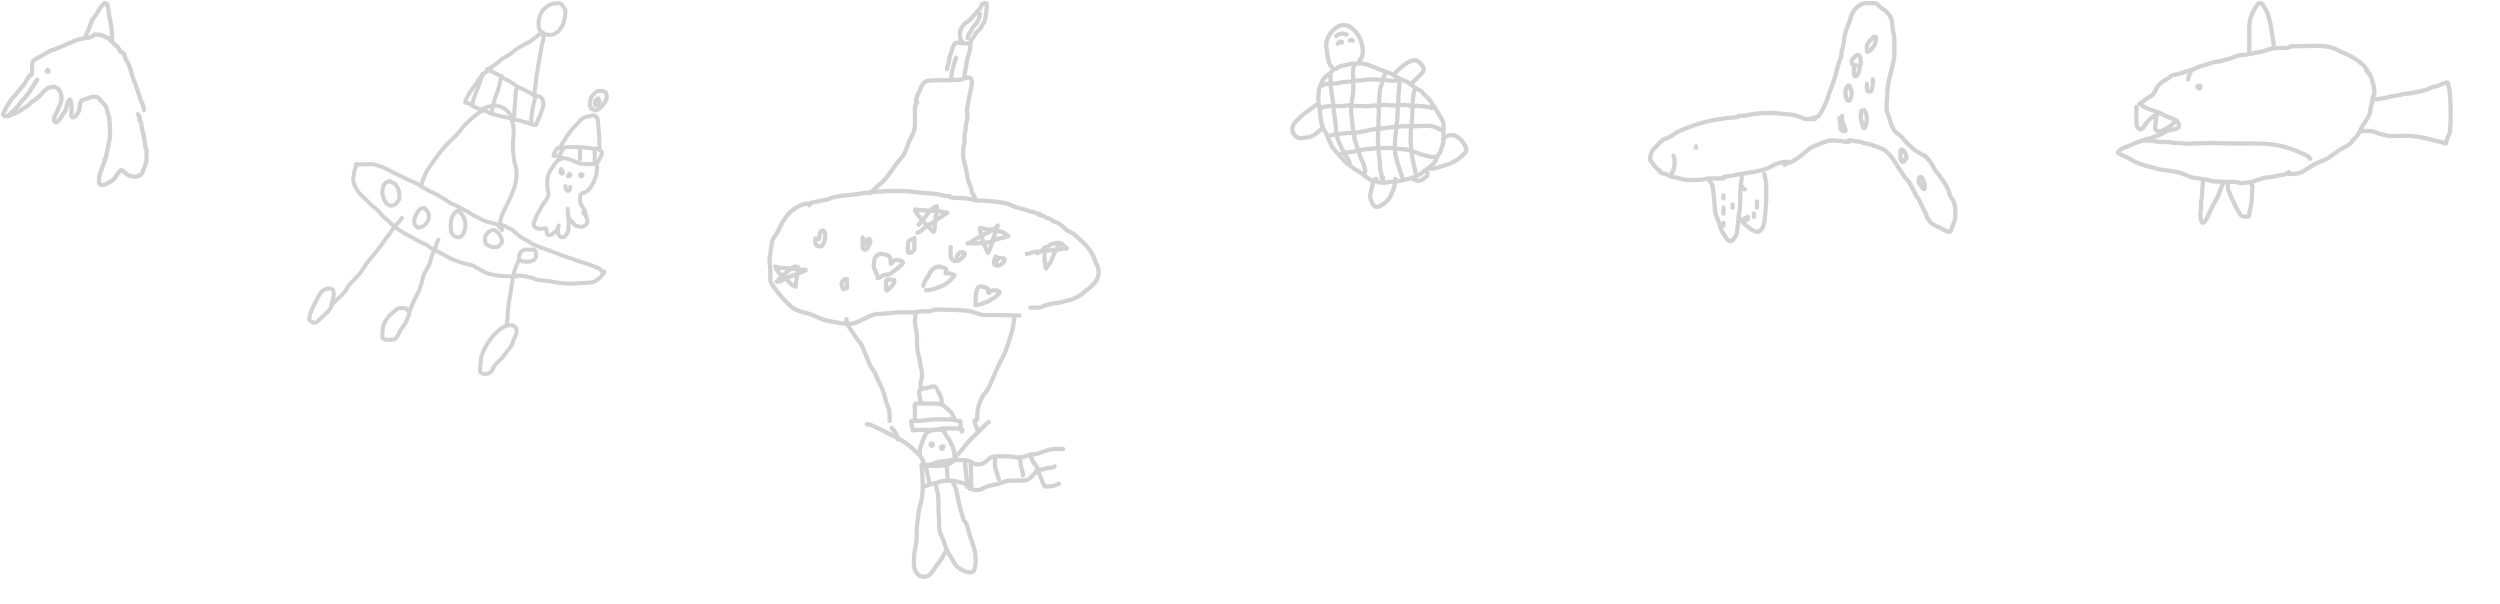 <?xml version="1.0" encoding="utf-8"?>
<svg xmlns="http://www.w3.org/2000/svg" fill="none" height="100%" overflow="visible" preserveAspectRatio="none" style="display: block;" viewBox="0 0 799 193" width="100%">
<g id="Frame 341">
<g id="Group 9732">
<path d="M23.16 37.502C23.905 37.502 24.236 37.199 24.602 36.558C24.703 36.382 24.864 36.033 25.02 35.908C25.206 35.759 25.248 35.215 25.344 34.998C25.572 34.485 25.441 33.752 25.593 33.219C25.697 32.856 25.736 32.563 25.994 32.224C26.232 31.909 26.526 32.023 26.841 31.848C27.046 31.735 27.373 31.583 27.6 31.583C27.897 31.583 28.117 31.296 28.397 31.279C28.719 31.26 28.977 30.976 29.307 30.976C29.653 30.976 29.98 30.9 30.332 30.9C31.646 30.9 32.129 32.254 32.967 33.008C33.568 33.549 34.164 34.257 34.164 35.111C34.164 35.4 34.413 35.921 34.506 36.216C34.614 36.561 34.695 37.179 34.906 37.443C35.019 37.584 34.923 38.153 34.923 38.337C34.923 38.667 35.075 39.005 35.075 39.361C35.075 40.158 35.151 40.925 35.151 41.714C35.151 42.043 35.151 42.371 35.151 42.7C35.151 43.099 35.255 43.661 35.092 44.028C34.944 44.36 35.046 44.802 34.906 45.133C34.763 45.472 34.62 46.124 34.62 46.495C34.62 46.73 34.542 47.28 34.43 47.481C34.222 47.854 34.316 48.355 34.147 48.733C33.887 49.318 34.149 50.449 33.481 50.782" id="Vector 29" stroke="#D3D1D1" stroke-linecap="round" stroke-width="1.369"/>
<path d="M33.556 51.011C33.556 51.604 33.086 52.055 33.025 52.604C32.973 53.067 32.546 53.423 32.494 53.894C32.444 54.345 32.163 54.922 31.979 55.336C31.753 55.846 31.735 56.448 31.735 57.006C31.735 57.489 31.519 58.152 31.718 58.599C31.932 59.081 32.109 59.131 32.645 59.131C33.63 59.131 34.616 58.419 35.453 57.975C35.7 57.845 35.974 57.615 36.17 57.419C36.279 57.31 36.804 56.827 36.819 56.702C36.844 56.504 37.173 56.231 37.275 56.053C37.361 55.901 37.519 55.556 37.654 55.471C37.852 55.348 37.948 54.964 38.147 54.805C38.328 54.661 38.492 54.499 38.657 54.367C38.84 54.221 39.553 54.841 39.686 54.974C39.84 55.127 40.039 55.21 40.196 55.336C40.349 55.459 40.45 55.678 40.614 55.775C40.968 55.983 41.341 56.224 41.752 56.247C42.004 56.261 42.301 56.415 42.549 56.47C42.768 56.519 43.045 56.474 43.27 56.474C43.723 56.474 44.141 56.159 44.56 56.019" id="Vector 30" stroke="#D3D1D1" stroke-linecap="round" stroke-width="1.369"/>
<path d="M44.788 56.019C45.096 55.985 45.406 55.294 45.53 55.033C45.694 54.685 45.826 54.3 45.93 53.936C46.014 53.644 46.27 53.284 46.306 52.984C46.328 52.791 46.524 52.627 46.533 52.452C46.543 52.283 46.565 51.955 46.647 51.807C46.807 51.519 46.837 50.998 46.837 50.669C46.837 50.277 46.837 49.885 46.837 49.493C46.837 49.05 46.837 48.607 46.837 48.165C46.837 47.736 46.647 47.378 46.474 46.989C46.335 46.676 46.382 46.267 46.382 45.926C46.382 45.579 46.154 45.254 46.154 44.897C46.154 44.072 45.774 43.313 45.774 42.473C45.774 42.175 45.543 41.868 45.475 41.562C45.388 41.169 45.243 40.772 45.243 40.369C45.243 39.973 45.077 38.337 44.484 38.337" id="Vector 31" stroke="#D3D1D1" stroke-linecap="round" stroke-width="1.369"/>
<path d="M44.635 38.412C44.635 38.013 44.72 37.519 44.521 37.16C44.392 36.927 44.144 36.747 44.028 36.515" id="Vector 32" stroke="#D3D1D1" stroke-linecap="round" stroke-width="1.369"/>
<path d="M45.999 35.149C45.999 33.764 45.118 32.499 44.692 31.22C44.571 30.855 44.58 30.438 44.363 30.099C44.066 29.631 44.076 29.039 43.858 28.547C43.45 27.631 43.276 26.634 42.829 25.739C42.483 25.048 42.31 24.316 42.07 23.598C41.837 22.899 41.797 22.157 41.463 21.49C41.187 20.939 41.03 20.14 40.611 19.668C40.417 19.449 40.271 19.055 40.156 18.796C39.996 18.436 39.82 17.938 39.776 17.543C39.72 17.038 38.908 16.697 38.486 16.557" id="Vector 33" stroke="#D3D1D1" stroke-linecap="round" stroke-width="1.369"/>
<path d="M38.64 16.556C38.119 15.971 37.717 14.856 36.932 14.507C36.586 14.353 36.411 13.775 36.06 13.58C35.782 13.425 35.151 12.837 34.997 12.568C34.856 12.32 34.148 11.882 33.859 11.851C33.484 11.812 33.149 11.436 32.801 11.32C32.08 11.08 31.25 11.016 30.482 11.016C29.977 11.016 30.003 11.344 29.609 11.531C29.439 11.611 29.284 11.717 29.137 11.834C28.986 11.955 28.743 11.877 28.585 11.965C28.267 12.142 27.846 12.079 27.484 12.079C27.12 12.079 26.786 12.284 26.456 12.378C26.285 12.427 26.091 12.33 25.929 12.42C25.764 12.512 25.473 12.524 25.284 12.534C24.893 12.556 24.502 12.906 24.107 12.994C23.312 13.17 22.62 13.72 21.831 13.896C21.618 13.943 21.065 14.127 20.958 14.313C20.828 14.541 20.129 14.579 19.912 14.752C19.717 14.908 19.266 15.064 19.023 15.118C18.657 15.2 18.316 15.394 17.998 15.553C17.671 15.716 17.196 15.949 16.822 15.949C16.47 15.949 16.102 16.269 15.798 16.421C15.145 16.747 14.534 17.115 13.9 17.45C13.285 17.776 12.785 18.19 12.155 18.47C11.473 18.773 11.046 19.089 10.578 19.608C10.312 19.905 10.465 20.311 10.296 20.616C10.142 20.894 10.258 21.476 10.258 21.792C10.258 22.159 10.258 22.526 10.258 22.893C10.258 23.049 10.189 23.856 10.106 23.689" id="Vector 34" stroke="#D3D1D1" stroke-linecap="round" stroke-width="1.369"/>
<path d="M10.182 23.767C9.702 23.767 9.001 24.77 8.778 25.171C8.46 25.744 8.063 26.291 7.737 26.878C7.601 27.123 7.268 27.576 7.029 27.713C6.68 27.913 6.565 28.391 6.274 28.624C6.176 28.703 6.072 28.926 6.009 29.037C5.929 29.176 5.702 29.284 5.595 29.421C5.493 29.552 5.443 29.691 5.359 29.834C5.28 29.97 5.087 30.034 5.022 30.18C4.811 30.654 4.239 31.072 3.901 31.448C3.681 31.692 3.477 31.982 3.315 32.271C3.168 32.532 2.963 32.902 2.779 33.139C1.998 34.143 1.551 35.339 1 36.44" id="Vector 35" stroke="#D3D1D1" stroke-linecap="round" stroke-width="1.369"/>
<path d="M1 36.439C1 37.263 2.471 37.21 2.973 36.987C3.949 36.553 4.976 36.166 5.933 35.663C6.317 35.461 6.795 35.163 7.147 34.904C7.382 34.732 7.69 34.657 7.906 34.466C8.1 34.293 8.429 34.075 8.665 33.951C9.175 33.683 9.485 33.19 9.879 32.796C10.296 32.379 10.921 32.169 11.38 31.793C11.753 31.487 12.11 31.172 12.459 30.823C12.617 30.665 12.838 30.537 13.007 30.385C13.198 30.213 13.277 30.015 13.446 29.837C13.834 29.425 14.087 29.031 14.567 28.698C14.945 28.437 15.543 27.993 16.026 27.939C16.439 27.893 16.726 27.712 17.164 27.712C17.682 27.712 17.957 28.037 18.378 28.26C19.06 28.621 19.593 29.895 19.593 30.633C19.593 31.114 19.593 31.595 19.593 32.075C19.593 32.603 19.272 33.119 19.061 33.593C18.605 34.619 18.304 35.846 17.657 36.78C17.395 37.16 17.373 37.675 17.312 38.108C17.247 38.562 17.278 38.715 17.657 39.019C18.329 39.556 19.497 37.444 19.778 37.084C19.931 36.886 20.061 36.627 20.162 36.405C20.274 36.157 20.527 35.937 20.697 35.718C21.026 35.295 21.184 34.679 21.258 34.162C21.333 33.633 21.494 33.001 21.755 32.531C21.799 32.453 22.422 31.359 22.548 31.923C22.755 32.856 22.856 33.87 22.856 34.841C22.856 35.429 22.78 36.031 22.78 36.629C22.78 37.158 22.806 37.211 23.235 37.425" id="Vector 36" stroke="#D3D1D1" stroke-linecap="round" stroke-width="1.369"/>
<path d="M2.744 36.896C2.766 36.697 3.154 36.438 3.292 36.305C3.527 36.078 3.894 35.709 4.186 35.547C4.463 35.393 4.686 35.199 4.869 34.939C5.046 34.688 5.381 34.139 5.666 34.012C5.797 33.953 6.016 33.569 6.087 33.438C6.254 33.133 6.524 32.865 6.724 32.574C7.077 32.06 7.436 31.746 7.888 31.339C8.305 30.963 8.576 30.471 8.891 30.007C9.081 29.727 9.43 29.483 9.557 29.172C9.677 28.877 9.901 28.546 10.072 28.278C10.677 27.327 11.367 26.404 11.851 25.436" id="Vector 37" stroke="#D3D1D1" stroke-linecap="round" stroke-width="1.369"/>
<path d="M27.411 11.928C27.411 10.949 28.097 10.064 28.431 9.158C28.827 8.084 29.128 6.656 29.915 5.781C30.73 4.875 31.2 3.756 31.85 2.745C32.14 2.294 32.58 1.848 32.95 1.455C33.225 1.165 33.229 1 33.671 1C34.494 1 34.356 2.359 34.561 2.821C34.686 3.104 34.772 3.664 34.772 3.976C34.772 4.57 34.959 5.193 35.075 5.777C35.374 7.271 35.758 8.872 35.758 10.41C35.758 10.91 35.834 11.398 35.834 11.89C35.834 12.295 35.682 13.179 35.91 13.521" id="Vector 38" stroke="#D3D1D1" stroke-linecap="round" stroke-width="1.369"/>
<path d="M15.266 22.476C15.214 22.064 14.565 22.931 15.114 22.931C15.363 22.931 15.493 22.988 15.493 22.703C15.493 22.45 15.362 22.516 15.266 22.324" id="Vector 39" stroke="#D3D1D1" stroke-linecap="round" stroke-width="1.369"/>
</g>
<g id="Group 9735">
<path d="M162.238 104.088C161.666 104.088 160.752 104.527 160.324 104.925C160.097 105.136 159.788 105.331 159.529 105.513C159.185 105.755 158.87 106.083 158.568 106.373C158.411 106.524 158.15 106.635 158.056 106.842C158.011 106.941 157.892 106.991 157.808 107.055C157.641 107.183 157.47 107.445 157.348 107.613C157.076 107.983 156.819 108.366 156.536 108.724C156.14 109.225 155.782 109.835 155.434 110.378C155.288 110.606 155.12 110.9 155.024 111.145C154.814 111.682 154.519 112.179 154.3 112.717C154.167 113.044 154.055 113.403 153.891 113.709C153.718 114.029 153.77 114.556 153.737 114.929C153.665 115.746 153.538 116.563 153.453 117.392C153.402 117.895 153.313 118.892 153.788 119.216C154.285 119.555 154.813 119.506 155.395 119.495C156.756 119.469 157.319 118.375 157.808 117.303C158.101 116.661 158.588 116.299 159.048 115.796C159.41 115.401 159.821 114.971 160.257 114.65C160.626 114.378 160.887 113.87 161.143 113.503C161.468 113.038 161.838 112.566 162.198 112.121C162.583 111.645 162.983 111.225 163.301 110.695C163.611 110.178 163.759 109.768 163.939 109.193C164.104 108.662 164.39 108.14 164.608 107.628C164.792 107.197 165.073 106.689 165.073 106.21C165.073 105.578 165.241 105.311 164.821 104.785C164.593 104.5 164.204 104.096 163.832 104.015C163.557 103.954 163.31 103.949 163.017 103.949C162.816 103.949 162.367 103.864 162.238 103.949" id="Vector 168" stroke="#D3D1D1" stroke-linecap="round" stroke-width="1.284"/>
<path d="M161.988 103.911C161.988 103.361 162.003 102.64 162.153 102.113C162.401 101.249 162.15 100.242 162.333 99.369C162.518 98.485 162.424 97.547 162.62 96.662C162.883 95.47 163.077 94.235 163.258 93.025C163.478 91.559 163.639 90.067 163.937 88.62C164.187 87.408 164.499 86.073 165.013 84.951C165.164 84.622 165.308 84.322 165.424 83.974C165.533 83.648 165.886 83.212 165.886 82.861" id="Vector 169" stroke="#D3D1D1" stroke-linecap="round" stroke-width="1.284"/>
<path d="M165.944 82.803C165.944 83.304 166.843 83.43 167.151 83.531C167.79 83.74 168.624 83.586 169.287 83.586C169.541 83.586 169.876 83.47 170.091 83.337C170.271 83.227 170.449 83.188 170.638 83.072C170.875 82.926 170.981 82.627 171.184 82.448C171.337 82.312 171.345 82.011 171.345 81.807C171.345 81.132 171.301 80.377 170.831 79.885C170.616 79.661 169.881 79.814 169.609 79.814C169.067 79.814 168.541 79.743 168.002 79.743C167.238 79.743 166.467 80.357 166.151 81.095C165.956 81.55 165.799 82.25 165.944 82.732" id="Vector 170" stroke="#D3D1D1" stroke-linecap="round" stroke-width="1.284"/>
<path d="M158.013 73.506C158.683 74.029 159.37 74.343 159.717 75.126C159.975 75.71 160.422 76.12 160.422 76.785C160.422 77.115 160.486 77.552 160.181 77.797C159.909 78.017 159.623 78.399 159.44 78.67C159.177 79.059 158.082 78.949 157.651 78.949C157 78.949 156.445 78.626 155.885 78.356C155.405 78.124 155.111 77.581 155.037 77.134C154.907 76.341 154.917 75.509 155.523 74.832C156.12 74.165 156.723 73.506 157.772 73.506" id="Vector 171" stroke="#D3D1D1" stroke-linecap="round" stroke-width="1.284"/>
<path d="M140.157 76.625C139.876 76.955 139.624 77.537 139.489 77.951C139.367 78.327 139.363 78.763 139.222 79.123C139.047 79.569 138.77 80.02 138.568 80.465C138.261 81.144 137.986 81.871 137.785 82.594C137.623 83.176 137.507 83.747 137.28 84.309C137.022 84.949 136.637 85.518 136.319 86.124C136.07 86.597 135.829 87.093 135.55 87.547C135.29 87.971 135.197 88.581 135.093 89.068C134.91 89.932 134.632 90.803 134.329 91.636C134.119 92.211 133.987 92.869 133.69 93.397C133.312 94.07 132.995 94.785 132.639 95.472C132.102 96.509 131.666 97.558 131.24 98.652C131.098 99.016 130.802 99.631 130.802 100.014" id="Vector 172" stroke="#D3D1D1" stroke-linecap="round" stroke-width="1.284"/>
<path d="M130.789 100.469C130.789 99.53 130.198 98.455 128.961 98.455C128.496 98.455 128.044 98.501 127.6 98.522C127.18 98.542 126.527 99.045 126.239 99.294C126.041 99.464 125.836 99.623 125.655 99.797C125.504 99.943 125.218 100.143 125.111 100.305C124.955 100.54 124.586 100.626 124.428 100.871C124.273 101.113 124.017 101.297 123.867 101.543C123.23 102.581 122.466 103.625 122.389 104.832C122.358 105.302 122.233 105.76 122.233 106.241C122.233 106.533 122.233 106.825 122.233 107.117C122.233 107.401 122.185 107.898 122.35 108.154C122.608 108.554 123.497 108.59 124.022 108.59C124.502 108.59 124.981 108.59 125.461 108.59C126.501 108.59 127.043 107.398 127.401 106.752C127.545 106.493 127.608 106.235 127.755 105.973C127.874 105.761 127.998 105.555 128.105 105.339C128.208 105.133 128.414 105.021 128.533 104.832C129.128 103.886 129.887 103.031 130.166 101.945C130.258 101.588 130.49 101.103 130.711 100.789C130.852 100.589 130.789 100.292 130.789 100.066" id="Vector 173" stroke="#D3D1D1" stroke-linecap="round" stroke-width="1.284"/>
<path d="M128.464 69.608C127.615 71.084 126.153 72.099 125.303 73.587C124.574 74.861 123.441 75.902 122.668 77.151C121.978 78.267 121.129 79.247 120.345 80.304C119.202 81.847 117.813 83.177 116.77 84.787C116.44 85.297 116.149 85.81 115.778 86.295C115.521 86.63 115.361 87.005 115.073 87.327C114.839 87.588 114.584 87.832 114.364 88.105C114.033 88.515 113.668 88.929 113.297 89.304C112.957 89.648 112.552 89.966 112.238 90.324C111.652 90.993 111.141 91.77 110.675 92.525C109.85 93.859 108.732 94.821 107.56 95.838C107.389 95.987 107.261 96.136 107.131 96.323C106.953 96.577 106.645 96.714 106.458 96.972C106.284 97.21 105.981 97.426 105.855 97.675" id="Vector 174" stroke="#D3D1D1" stroke-linecap="round" stroke-width="1.284"/>
<path d="M105.934 97.348C105.934 96.803 106.201 96.267 106.349 95.749C106.463 95.355 106.627 94.867 106.627 94.456C106.627 93.739 106.753 92.512 105.899 92.309C105.122 92.124 104.288 92.214 103.582 92.639C102.261 93.434 101.698 94.876 101.03 96.236C100.697 96.914 100.261 97.498 99.975 98.222C99.588 99.204 99.134 100.245 98.921 101.295C98.806 101.861 98.734 102.227 99.229 102.614C99.661 102.952 100.044 103.133 100.599 103.133C101.256 103.133 102.039 102.226 102.47 101.794C103.375 100.885 104.354 100.078 105.199 99.095C105.531 98.708 105.904 98.172 106.003 97.641C106.034 97.476 106.278 96.754 106.142 96.681" id="Vector 175" stroke="#D3D1D1" stroke-linecap="round" stroke-width="1.284"/>
<path d="M146.4 67.501C146.863 67.501 147.4 68.206 147.698 68.586C148.025 69.004 148.178 69.584 148.415 70.062C148.704 70.646 148.722 71.1 148.722 71.766C148.722 72.29 148.794 72.868 148.585 73.354C148.283 74.061 148.096 74.944 147.527 75.446C147.099 75.823 146.433 75.923 145.888 75.786C145.188 75.609 144.604 75.011 144.298 74.318C143.954 73.537 144.078 72.624 144.078 71.766C144.078 70.652 144.212 69.66 144.814 68.74C145.325 67.961 145.763 67.269 146.673 67.269" id="Vector 176" stroke="#D3D1D1" stroke-linecap="round" stroke-width="1.284"/>
<path d="M135.186 66.562C135.804 66.562 136.575 67.239 136.755 67.867C136.814 68.073 136.945 68.251 137.006 68.463C137.067 68.674 137.022 68.951 137.022 69.169C137.022 69.498 137.042 69.815 136.936 70.132C136.748 70.692 136.297 71.367 135.892 71.784C135.53 72.155 134.953 72.56 134.424 72.581C134.149 72.592 133.896 72.726 133.596 72.726C133.375 72.726 133.16 72.483 132.996 72.323C132.516 71.858 132.36 71.348 132.36 70.671C132.36 69.381 133.16 68.189 133.899 67.215C134.369 66.593 134.956 66.489 135.68 66.489" id="Vector 177" stroke="#D3D1D1" stroke-linecap="round" stroke-width="1.284"/>
<path d="M124.247 57.991C125.013 57.991 125.826 58.492 126.434 58.926C126.645 59.076 126.592 59.457 126.806 59.626C127.024 59.799 127.182 60.313 127.301 60.561C127.435 60.842 127.554 61.221 127.554 61.534C127.554 62.236 127.894 63.216 127.475 63.848C127.062 64.473 126.6 65.301 125.839 65.561C123.752 66.276 122.835 64.269 122.397 62.624C121.929 60.865 122.34 57.913 124.72 57.913" id="Vector 178" stroke="#D3D1D1" stroke-linecap="round" stroke-width="1.284"/>
<path d="M189 34.793C189.402 34.814 189.904 35.144 190.286 35.263C190.624 35.368 190.678 35.256 190.953 35.133C191.274 34.988 191.635 34.635 191.893 34.403C192.145 34.176 192.301 33.919 192.544 33.687C192.826 33.418 193.079 33.105 193.267 32.776C193.377 32.584 193.475 32.382 193.592 32.194C193.711 32.004 193.707 31.855 193.789 31.67C194.059 31.063 194.013 29.96 193.484 29.458C193.043 29.04 192.359 29.068 191.764 29.068C191.368 29.068 191.061 29.062 190.72 29.263C190.125 29.613 189.731 30.092 189.313 30.593C188.63 31.412 188.494 32.614 188.494 33.607C188.494 34.03 188.903 34.525 189.361 34.663" id="Vector 179" stroke="#D3D1D1" stroke-linecap="round" stroke-width="1.284"/>
<path d="M191.243 31.405C190.859 31.405 190.289 32.093 190.171 32.443C190.011 32.919 189.947 33.401 190.459 33.679C190.955 33.949 191.257 33.316 191.484 32.937C191.701 32.575 191.654 32.016 191.303 31.776" id="Vector 180" stroke="#D3D1D1" stroke-linecap="round" stroke-width="1.284"/>
<path d="M179.141 50.896C178.426 50.969 177.765 51.856 177.38 52.312C177.199 52.526 177.078 52.814 176.92 53.047C176.693 53.384 176.41 53.677 176.189 54.016C175.957 54.371 175.659 54.747 175.542 55.15C175.335 55.866 174.93 56.612 174.93 57.375C174.93 58.459 174.818 59.453 175.049 60.546C175.149 61.022 175.313 61.574 175.313 62.06C175.313 62.583 175.021 63.104 174.777 63.565C174.264 64.534 173.378 65.317 172.939 66.326C172.511 67.309 171.801 68.165 171.39 69.157C171.196 69.626 171.031 70.09 170.871 70.568C170.809 70.754 170.765 71.075 170.565 71.166" id="Vector 181" stroke="#D3D1D1" stroke-linecap="round" stroke-width="1.284"/>
<path d="M190.834 52.456C190.834 52.912 190.834 53.369 190.834 53.826C190.834 54.317 190.706 54.788 190.693 55.268C190.681 55.669 190.537 56.17 190.375 56.535C190.23 56.859 189.952 57.369 189.916 57.721C189.866 58.207 189.486 58.622 189.249 59.019C188.975 59.477 188.736 60.008 188.363 60.389C188.128 60.629 187.977 60.841 187.692 61.002C187.438 61.147 187.199 61.306 186.951 61.455C186.721 61.593 186.717 61.688 186.417 61.688C186.024 61.688 185.9 61.688 185.68 62.032C185.262 62.685 185.397 63.458 185.397 64.212C185.397 65.433 186.372 66.191 186.896 67.241C187.059 67.568 187.092 67.702 187.092 68.07C187.092 68.287 187.168 68.723 187.374 68.828" id="Vector 182" stroke="#D3D1D1" stroke-linecap="round" stroke-width="1.284"/>
<path d="M170.647 70.939C170.647 71.263 170.523 71.632 170.58 71.935C170.646 72.286 171.089 72.582 171.343 72.802C171.746 73.151 172.678 73.129 173.208 73.129C173.812 73.129 174.63 72.558 174.63 73.471C174.63 73.932 174.709 74.796 175.093 75.083C175.584 75.451 176.461 74.787 176.922 74.497C177.193 74.327 177.445 74.033 177.72 73.882C177.837 73.817 177.978 73.389 178.044 73.266C178.147 73.073 178.255 72.874 178.364 72.684C178.436 72.56 178.516 72.457 178.538 72.308C178.55 72.227 178.604 71.879 178.487 72.133C178.313 72.509 178.329 73.046 178.329 73.456C178.329 74.195 178.418 75.387 179.218 75.729C179.884 76.014 180.589 75.759 180.925 75.113C181.209 74.567 181.649 73.986 181.672 73.349C181.696 72.633 181.743 71.909 181.743 71.182C181.743 69.661 181.458 68.184 181.458 66.666C181.458 66.364 181.458 66.498 181.458 66.708C181.458 67.337 181.448 67.968 181.458 68.597C181.468 69.232 181.709 69.744 182.154 70.171C182.768 70.762 183.151 71.487 183.841 72.004C184.142 72.229 184.596 72.252 184.959 72.376C185.82 72.671 186.508 72.496 187.148 71.897C187.558 71.513 187.717 71.316 187.717 70.772C187.717 70.246 187.599 69.862 187.401 69.373C187.165 68.789 186.642 68.323 186.366 67.791" id="Vector 183" stroke="#D3D1D1" stroke-linecap="round" stroke-width="1.284"/>
<path d="M180.699 59.473C180.699 61.349 182.258 61.645 182.258 59.738" id="Vector 184" stroke="#D3D1D1" stroke-linecap="round" stroke-width="1.284"/>
<path d="M181.983 55.574C181.948 55.672 180.944 56.475 181.871 56.337C182.454 56.251 182.206 55.886 182.206 55.714" id="Vector 185" stroke="#D3D1D1" stroke-linecap="round" stroke-width="1.284"/>
<path d="M185.77 55.574C185.53 55.574 185.511 55.7 185.454 55.888C185.407 56.043 185.298 56.121 185.469 56.176C185.586 56.214 185.95 56.446 186.068 56.312C186.164 56.204 186.153 56.078 186.153 55.947C186.153 55.787 186.19 55.718 185.989 55.718C185.844 55.718 185.661 55.713 185.661 55.886C185.661 55.968 185.873 56.006 185.962 56.006C186.16 56.006 185.934 55.862 185.825 55.862" id="Vector 186" stroke="#D3D1D1" stroke-linecap="round" stroke-width="1.284"/>
<path d="M179.347 54.013C179.162 54.051 179.054 55.175 179.222 55.265C179.386 55.354 179.759 55.802 179.864 55.422C179.94 55.145 179.942 55.032 179.828 54.796C179.701 54.532 179.218 53.746 179.218 54.535C179.218 54.789 179.29 54.984 179.476 54.825C179.605 54.715 179.606 54.247 179.606 54.744" id="Vector 187" stroke="#D3D1D1" stroke-linecap="round" stroke-width="1.284"/>
<path d="M179.138 47.087C179.138 46.595 179.561 46.058 179.807 45.635C180.043 45.231 180.402 44.885 180.625 44.46C181.109 43.538 181.724 42.719 182.37 41.899C183.177 40.872 184.151 39.969 185.013 38.984C185.661 38.242 186.507 37.384 187.567 37.34C188.226 37.313 189.395 36.612 190.053 36.96C191.082 37.505 191.083 38.307 191.181 39.379C191.436 42.176 191.612 44.96 191.612 47.778" id="Vector 188" stroke="#D3D1D1" stroke-linecap="round" stroke-width="1.284"/>
<path d="M178.35 47.347C177.943 47.347 177.455 48.451 177.241 48.778C177.086 49.017 176.991 49.212 176.889 49.471C176.766 49.784 176.731 49.714 177.067 49.714C177.844 49.714 178.519 50.007 179.21 50.302C180.141 50.7 181.194 50.589 182.125 50.972C182.958 51.314 183.8 51.632 184.62 52.008C185.093 52.226 185.623 52.265 186.121 52.376C186.748 52.516 187.459 52.43 188.101 52.43C188.843 52.43 189.699 52.53 190.358 52.12C190.768 51.866 191.06 51.807 191.325 51.37C191.505 51.073 191.611 50.721 191.788 50.414C191.948 50.137 192.146 49.812 192.236 49.505C192.307 49.26 192.394 49.145 192.394 48.879C192.394 48.519 192.319 48.597 192.073 48.356C191.749 48.04 191.384 47.556 190.897 47.556C189.755 47.556 188.617 47.335 187.475 47.211C185.62 47.01 183.763 46.999 181.883 46.999C180.653 46.999 179.451 47.277 178.208 47.277" id="Vector 189" stroke="#D3D1D1" stroke-linecap="round" stroke-width="1.284"/>
<path d="M185.376 47.778C185.376 48.751 185.376 50.008 185.376 50.897" id="Vector 190" stroke="#D3D1D1" stroke-linecap="round" stroke-width="1.284"/>
<path d="M190.056 47.778V51.676" id="Vector 191" stroke="#D3D1D1" stroke-linecap="round" stroke-width="1.284"/>
<path d="M179.921 47.778C179.551 48.117 179.288 48.732 179.1 49.152C178.94 49.512 178.513 49.748 178.362 50.117" id="Vector 192" stroke="#D3D1D1" stroke-linecap="round" stroke-width="1.284"/>
<path d="M178.722 1.036C177.702 1.036 176.766 0.997 175.84 1.5C175.039 1.936 174.232 2.389 173.656 3.106C173.473 3.334 173.206 3.586 173.105 3.859C173.013 4.105 172.845 4.454 172.703 4.676C172.57 4.884 172.524 5.256 172.448 5.496C172.352 5.802 172.201 6.138 172.16 6.456C172.081 7.078 172.156 7.758 172.156 8.386C172.156 8.951 172.601 9.813 172.999 10.202C173.221 10.419 173.561 10.513 173.802 10.706C173.965 10.836 174.317 10.991 174.527 11.023C175.401 11.154 176.765 11.293 177.482 10.67C177.886 10.318 178.4 10.057 178.795 9.671C179.017 9.454 179.231 9.017 179.379 8.743C179.551 8.425 179.777 8.211 179.906 7.871C180.456 6.417 180.751 4.828 180.692 3.264C180.684 3.041 180.374 2.575 180.238 2.392C179.923 1.969 179.612 1.55 179.233 1.179C179.084 1.033 178.246 0.899 178.139 1.108" id="Vector 193" stroke="#D3D1D1" stroke-linecap="round" stroke-width="1.284"/>
<path d="M155.752 22.133C156.311 22.133 157.08 21.454 157.508 21.146C158.002 20.791 158.528 20.476 158.993 20.084C159.529 19.633 159.994 19.128 160.593 18.736C161.188 18.346 161.809 18.064 162.417 17.705C163.345 17.158 164.153 16.365 165.026 15.739C166.121 14.955 167.374 14.338 168.567 13.718C169.073 13.455 169.586 13.175 170.011 12.79C170.292 12.535 170.682 12.4 170.947 12.153C171.604 11.54 172.433 10.846 173.216 10.419C173.613 10.202 173.612 10.592 173.612 10.895C173.612 11.396 173.684 11.893 173.684 12.405C173.684 12.691 173.558 12.882 173.484 13.144C173.296 13.807 173.163 14.505 173.035 15.181C172.791 16.478 172.649 17.802 172.351 19.09C172.25 19.526 172.147 19.95 172.083 20.395C172.006 20.935 171.984 21.534 171.867 22.062C171.696 22.84 171.54 23.645 171.455 24.433C171.394 25.001 171.323 25.597 171.307 26.168C171.289 26.827 171.118 27.42 171.035 28.063C170.926 28.908 170.731 29.782 170.731 30.627" id="Vector 194" stroke="#D3D1D1" stroke-linecap="round" stroke-width="1.284"/>
<path d="M155.752 22.051C155.815 22.298 156.697 22.616 156.938 22.689C157.307 22.801 157.704 23.101 158.047 23.291C158.761 23.687 159.609 24.042 160.243 24.571C160.872 25.096 161.851 25.446 162.574 25.839C163.496 26.339 164.373 26.976 165.201 27.611C165.793 28.065 166.588 28.226 167.249 28.572C167.882 28.902 168.54 29.152 169.133 29.564C169.332 29.702 169.469 29.793 169.692 29.902C169.84 29.975 170.117 30.185 170.267 30.202C170.516 30.229 171.294 30.429 171.345 30.627" id="Vector 195" stroke="#D3D1D1" stroke-linecap="round" stroke-width="1.284"/>
<path d="M155.749 22.83C155.556 22.854 155.252 23.129 155.074 23.223C154.669 23.436 154.345 23.864 154.025 24.175C153.019 25.15 152.449 26.485 151.566 27.555C151.184 28.018 150.853 28.487 150.539 28.995C150.249 29.463 149.887 29.895 149.643 30.387C149.47 30.735 149.312 31.113 149.099 31.437C148.943 31.675 148.882 31.968 148.732 32.186" id="Vector 196" stroke="#D3D1D1" stroke-linecap="round" stroke-width="1.284"/>
<path d="M171.673 30.626C172.086 30.65 173.074 31.14 173.292 31.576C173.476 31.941 173.562 32.373 173.622 32.782C173.67 33.107 173.74 33.872 173.587 34.17C173.15 35.02 172.987 36.022 172.618 36.906C172.362 37.521 172.082 38.14 171.797 38.736C171.603 39.143 171.513 40.04 171.046 39.979C170.907 39.961 170.722 39.877 170.588 39.837C170.423 39.787 170.064 39.837 169.934 39.723C169.815 39.62 169.524 39.595 169.372 39.524C169.095 39.395 168.821 39.318 168.535 39.212C167.935 38.987 167.241 38.984 166.653 38.72C165.628 38.26 164.411 38.388 163.375 37.965C162.818 37.738 162.151 37.558 161.562 37.421C160.818 37.248 159.889 37.218 159.191 36.894C158.821 36.721 158.398 36.709 158.006 36.618C157.516 36.504 157.022 36.299 156.557 36.106C156.17 35.946 155.816 35.701 155.422 35.558C154.876 35.36 154.296 35.258 153.756 35.047C152.727 34.642 151.672 34.286 150.75 33.658C150.347 33.384 149.786 32.891 149.29 32.891C149.142 32.891 148.798 32.956 148.732 32.818" id="Vector 197" stroke="#D3D1D1" stroke-linecap="round" stroke-width="1.284"/>
<path d="M151.074 32.948C151.074 33.039 151.083 32.746 151.088 32.716C151.162 32.255 151.346 31.79 151.486 31.35C151.652 30.829 151.843 30.256 152.042 29.76C152.489 28.651 153 27.561 153.34 26.398C153.513 25.803 153.665 25.192 153.928 24.651C153.987 24.53 153.955 24.23 154.046 24.147C154.123 24.076 154.193 23.723 154.193 23.61" id="Vector 198" stroke="#D3D1D1" stroke-linecap="round" stroke-width="1.284"/>
<path d="M157.309 35.304C157.309 34.418 157.518 33.656 157.773 32.815C158.004 32.055 158.228 31.214 158.545 30.488C158.9 29.678 159.189 28.742 159.419 27.885C159.729 26.73 159.922 25.407 160.427 24.389" id="Vector 199" stroke="#D3D1D1" stroke-linecap="round" stroke-width="1.284"/>
<path d="M164.327 37.643C164.327 36.584 164.397 35.55 164.49 34.496C164.577 33.498 164.579 32.511 164.703 31.511C164.754 31.09 164.71 30.667 164.767 30.245C164.809 29.941 164.847 29.576 164.847 29.27C164.847 28.997 164.976 28.506 165.107 28.287" id="Vector 200" stroke="#D3D1D1" stroke-linecap="round" stroke-width="1.284"/>
<path d="M169.785 39.202C169.785 36.931 170.131 34.853 170.684 32.712C170.806 32.243 170.906 31.764 171.078 31.321C171.176 31.067 171.344 30.913 171.344 30.626" id="Vector 201" stroke="#D3D1D1" stroke-linecap="round" stroke-width="1.284"/>
<path d="M154.193 34.765C154.705 34.765 155.277 34.291 155.768 34.147C156.163 34.031 156.607 34.001 156.993 33.861C157.421 33.705 157.939 33.76 158.391 33.76C158.602 33.76 158.844 33.728 159.052 33.764C159.307 33.808 159.484 33.964 159.722 34.028C160.589 34.262 161.669 34.878 162.202 35.584C162.413 35.862 162.687 36.093 162.943 36.335C163.136 36.518 163.204 36.743 163.368 36.942C163.529 37.138 163.441 37.44 163.549 37.645" id="Vector 202" stroke="#D3D1D1" stroke-linecap="round" stroke-width="1.284"/>
<path d="M154.192 35.305C152.97 35.935 151.858 36.967 150.808 37.839C149.513 38.916 148.282 40.166 147.267 41.504C146.149 42.975 144.706 44.28 143.379 45.574C141.799 47.116 140.42 48.91 139.143 50.697C138.026 52.262 136.757 53.827 135.95 55.577C135.814 55.872 135.773 56.186 135.633 56.482C135.494 56.776 135.363 57.081 135.236 57.384C134.926 58.124 134.701 58.656 134.701 59.473" id="Vector 203" stroke="#D3D1D1" stroke-linecap="round" stroke-width="1.284"/>
<g id="Vector 204">
</g>
<path d="M159.648 72.726C159.648 68.883 162.072 65.785 163.464 62.412C164.513 59.871 165.323 57.243 165.052 54.429C164.927 53.127 164.314 51.929 164.22 50.601C164.087 48.744 163.781 46.941 163.981 45.052C164.195 43.017 164.424 40.27 163.534 38.422" id="Vector 205" stroke="#D3D1D1" stroke-linecap="round" stroke-width="1.284"/>
<path d="M113.99 52.456C113.878 53.493 113.15 54.289 113.15 55.404C113.15 55.972 112.87 56.501 112.87 57.078C112.87 57.91 113.102 58.657 113.43 59.413C114.047 60.835 114.916 61.988 116.091 62.991C117.424 64.13 118.539 65.615 120.012 66.586C120.876 67.155 121.447 68.088 122.112 68.809C122.997 69.768 124.104 70.483 125.022 71.423C126.806 73.251 129.138 74.527 131.355 75.695C132.495 76.296 133.627 77.032 134.786 77.56C135.299 77.793 135.893 77.972 136.366 78.277C136.832 78.578 137.226 79.053 137.727 79.281C139.823 80.235 141.793 81.479 143.819 82.517C144.999 83.121 146.207 83.487 147.429 83.903C148.613 84.308 149.88 84.416 151.078 84.876C152.479 85.414 153.611 86.449 154.991 87.028C158.111 88.335 161.747 88.319 165.105 88.319" id="Vector 206" stroke="#D3D1D1" stroke-linecap="round" stroke-width="1.284"/>
<path d="M165.107 88.059C166.776 88.059 168.531 88.408 170.128 88.867C171.006 89.119 172.027 89.586 172.935 89.618C175.966 89.726 178.915 90.657 181.979 90.657C183.819 90.657 185.628 90.435 187.452 90.397C188.387 90.378 189.396 90.276 190.227 89.849C190.824 89.542 191.894 88.764 192.223 88.189C192.487 87.727 193.174 87.287 193.174 86.759" id="Vector 207" stroke="#D3D1D1" stroke-linecap="round" stroke-width="1.284"/>
<path d="M113.65 52.549C114.401 52.549 115.153 52.549 115.904 52.549C117.125 52.549 118.673 52.298 119.849 52.618C121.682 53.116 123.19 53.783 124.851 54.686C126.838 55.766 128.866 56.654 130.902 57.65C131.96 58.168 133.216 58.494 134.143 59.236C135.082 59.988 136.266 60.327 137.211 61.067C137.426 61.235 137.898 61.304 138.158 61.442C138.693 61.725 139.239 62.005 139.786 62.261C140.438 62.566 141.028 63.15 141.657 63.41C142.61 63.805 143.347 64.755 144.303 65.096C145.42 65.493 146.615 66.128 147.638 66.719C148.602 67.277 149.617 67.659 150.495 68.328C151.213 68.875 152.237 69.192 153.031 69.653C154.17 70.313 155.098 70.742 156.342 71.055C157.082 71.241 158.15 71.425 158.808 71.782C159.791 72.317 160.428 72.186 160.428 73.506" id="Vector 208" stroke="#D3D1D1" stroke-linecap="round" stroke-width="1.284"/>
<path d="M159.648 71.946C160.38 71.946 160.946 71.941 161.607 72.337C162.26 72.727 162.846 73.071 163.551 73.355C163.878 73.486 164.254 73.898 164.496 74.16C164.841 74.536 165.298 74.726 165.62 75.077C166.647 76.192 168.194 76.588 169.376 77.444C170.389 78.178 171.494 78.593 172.655 79.047C174.342 79.707 176.047 80.174 177.706 80.88C179.326 81.568 180.942 82.157 182.633 82.636C183.544 82.894 184.397 83.344 185.303 83.62C186.398 83.953 187.527 84.216 188.606 84.63C189.589 85.007 190.548 85.404 191.518 85.809C191.864 85.954 192.042 86.569 192.392 86.759" id="Vector 209" stroke="#D3D1D1" stroke-linecap="round" stroke-width="1.284"/>
</g>
<g id="Group 9737">
<path d="M277.572 61.731C278.384 61.731 279.884 60.094 280.438 59.54C281.25 58.727 282.136 58.166 282.882 57.255C284.734 54.99 286.286 52.455 288.191 50.278C289.586 48.684 289.884 46.547 290.804 44.706C291.597 43.12 292.34 41.841 292.405 40.024C292.46 38.499 292.405 36.962 292.405 35.436C292.405 34.852 292.339 34.261 292.536 33.713C292.639 33.428 293.261 32.752 293.079 32.57" id="Vector 210" stroke="#D3D1D1" stroke-linecap="round" stroke-width="1.369"/>
<path d="M292.74 32.57C292.74 30.959 293.686 29.665 294.219 28.225C294.543 27.352 295.373 25.954 296.448 25.828C298.452 25.592 300.663 25.66 302.76 25.66C304.05 25.66 305.411 25.491 306.646 25.491C307.498 25.491 308.23 24.817 309.09 24.817C309.695 24.817 309.987 24.716 310.307 25.116C310.529 25.394 310.607 25.96 310.607 26.334C310.607 27.695 310.159 28.842 309.923 30.136C309.649 31.646 309.333 33.158 309.099 34.677C308.909 35.915 309.43 37.451 309.006 38.639C308.722 39.434 308.584 40.58 308.584 41.42C308.584 42.17 308.247 42.853 308.247 43.611C308.247 44.229 308.247 44.847 308.247 45.465C308.247 46.017 307.931 46.473 307.91 47.029C307.855 48.507 307.602 49.836 308.041 51.318C308.565 53.087 308.966 55.09 309.259 56.918C309.45 58.116 310.164 59.272 310.429 60.467C310.49 60.739 310.635 61.934 310.869 62.068C311.285 62.306 311.477 62.993 311.618 63.417" id="Vector 211" stroke="#D3D1D1" stroke-linecap="round" stroke-width="1.369"/>
<path d="M308.248 24.649C308.248 23.439 308.579 22.439 308.745 21.278C308.888 20.277 309.027 19.25 309.344 18.235C309.684 17.147 310.103 16.01 310.103 14.873C310.103 14.379 310.288 13.861 309.681 13.861C309.204 13.861 308.726 13.861 308.248 13.861C307.38 13.861 306.366 13.448 305.477 13.702C304.857 13.88 304.314 15.598 304.194 16.137C303.968 17.153 303.36 17.997 303.36 19.087C303.36 20.126 302.686 21.117 302.686 22.121" id="Vector 212" stroke="#D3D1D1" stroke-linecap="round" stroke-width="1.369"/>
<path d="M304.034 25.492C304.034 23.03 304.796 20.677 305.551 18.413" id="Vector 213" stroke="#D3D1D1" stroke-linecap="round" stroke-width="1.369"/>
<path d="M310.271 13.355C310.271 12.55 311.213 12.01 311.488 11.295C311.734 10.656 312.253 10.175 312.705 9.722C312.998 9.429 313.764 8.69 313.81 8.298C313.88 7.711 314.498 7.369 314.644 6.856C314.998 5.618 315.256 4.02 315.327 2.736C315.34 2.506 315.446 1.121 315.234 1.06C314.691 0.905 314.213 1.06 313.848 1.425C313.494 1.779 313.498 2.413 313.174 2.773C312.791 3.199 312.457 3.603 312.05 4.01C311.11 4.949 310.43 6.03 309.344 6.875C309.075 7.084 308.797 7.207 308.501 7.371C308.225 7.524 308.221 7.781 307.995 7.961C307.582 8.292 307.151 9.165 306.937 9.647C306.649 10.295 306.723 12.845 307.405 13.187" id="Vector 214" stroke="#D3D1D1" stroke-linecap="round" stroke-width="1.369"/>
<path d="M309.259 12.176C309.259 11.496 309.887 10.529 310.233 9.948C310.617 9.301 311.001 8.58 311.534 8.047C312.449 7.132 313.136 5.728 313.136 4.423" id="Vector 215" stroke="#D3D1D1" stroke-linecap="round" stroke-width="1.369"/>
<path d="M294.257 124.098C294.257 123.469 294.171 122.781 294.267 122.16C294.329 121.755 294.574 121.25 294.595 120.896C294.636 120.196 294.765 119.08 294.557 118.405C294.029 116.687 294.032 114.839 293.499 113.133C292.796 110.882 293.311 108.458 292.909 106.147C292.698 104.936 292.403 103.664 292.403 102.439C292.403 101.932 292.711 99.925 292.572 99.995" id="Vector 216" stroke="#D3D1D1" stroke-linecap="round" stroke-width="1.369"/>
<path d="M312.292 134.212C312.292 132.61 312.336 131.357 312.761 129.829C313.138 128.47 313.853 126.636 314.821 125.615C315.859 124.52 316.545 122.579 317.181 121.233C317.707 120.118 318.103 118.985 318.613 117.852C319.286 116.357 320.074 114.941 320.805 113.479C321.52 112.049 321.975 110.519 322.481 109.003C323.265 106.651 324.091 103.971 324.091 101.511" id="Vector 217" stroke="#D3D1D1" stroke-linecap="round" stroke-width="1.369"/>
<path d="M284.314 134.55C284.314 132.965 284.478 131.464 283.808 129.999C283.261 128.802 282.944 127.394 282.591 126.122C281.938 123.772 280.57 121.699 279.725 119.417C279.325 118.336 278.351 117.569 277.946 116.476C277.269 114.648 276.387 112.867 275.717 111.026C275.358 110.039 274.505 109.08 273.863 108.255C273.248 107.464 272.796 106.559 272.178 105.764C271.285 104.616 270.492 103.007 270.492 102.018" id="Vector 218" stroke="#D3D1D1" stroke-linecap="round" stroke-width="1.369"/>
<path d="M294.259 128.649C294.259 127.942 293.364 125.302 293.959 124.641C294.148 124.431 295.245 124.098 295.523 124.098C296.046 124.098 296.998 123.836 297.461 123.629C297.776 123.49 298.72 123.506 299.053 123.601C299.106 123.617 299.699 124.96 299.821 125.146C300.353 125.959 301.001 127.374 301.001 128.312" id="Vector 219" stroke="#D3D1D1" stroke-linecap="round" stroke-width="1.369"/>
<path d="M292.403 134.044C292.403 132.889 292.403 131.734 292.403 130.579C292.403 129.935 292.115 128.987 292.909 128.987C294.454 128.987 295.999 128.987 297.544 128.987C298.758 128.987 301.296 128.821 302.011 130.073C302.149 130.315 302.612 130.575 302.854 130.71C303.214 130.91 303.366 131.358 303.697 131.553C304.241 131.873 304.536 132.858 304.877 133.369" id="Vector 220" stroke="#D3D1D1" stroke-linecap="round" stroke-width="1.369"/>
<path d="M291.225 134.717C291.225 135.72 291.73 136.566 291.73 137.583" id="Vector 221" stroke="#D3D1D1" stroke-linecap="round" stroke-width="1.369"/>
<path d="M306.9 134.549C306.9 135.597 307.076 136.932 307.406 137.92" id="Vector 222" stroke="#D3D1D1" stroke-linecap="round" stroke-width="1.369"/>
<path d="M291.392 134.548C292.768 134.548 294.112 134.536 295.438 134.38C296.557 134.248 297.729 134.043 298.94 134.043C300.526 134.043 302.111 134.043 303.697 134.043C304.731 134.043 305.576 134.548 306.562 134.548" id="Vector 223" stroke="#D3D1D1" stroke-linecap="round" stroke-width="1.369"/>
<path d="M292.065 137.415C293.554 137.415 295.043 137.415 296.532 137.415C297.761 137.415 299.355 137.595 300.493 137.115C301.075 136.87 302.172 136.909 302.815 136.909C303.474 136.909 304.133 136.909 304.791 136.909C305.889 136.909 306.615 136.936 307.572 137.415" id="Vector 224" stroke="#D3D1D1" stroke-linecap="round" stroke-width="1.369"/>
<path d="M305.552 145.843C307.367 144.028 308.743 141.836 310.572 140.074C311.443 139.235 312.234 138.377 313.137 137.574C314.081 136.736 314.982 135.567 316.003 134.887" id="Vector 225" stroke="#D3D1D1" stroke-linecap="round" stroke-width="1.369"/>
<path d="M312.462 137.92C312.462 136.605 311.45 135.687 311.45 134.38" id="Vector 226" stroke="#D3D1D1" stroke-linecap="round" stroke-width="1.369"/>
<path d="M295.1 148.034C295.1 146.32 293.367 145.045 292.235 143.913C291.121 142.799 289.961 141.901 288.62 141.048C287.068 140.06 285.368 139.298 283.732 138.426C282.312 137.668 280.907 136.982 279.434 136.319C278.672 135.976 277.882 135.56 277.065 135.56" id="Vector 227" stroke="#D3D1D1" stroke-linecap="round" stroke-width="1.369"/>
<path d="M287.008 140.448C287.008 139.673 286.54 138.933 286.202 138.257C285.898 137.648 285.275 137.319 284.985 136.74" id="Vector 228" stroke="#D3D1D1" stroke-linecap="round" stroke-width="1.369"/>
<path d="M293.922 145.337C293.922 143.124 294.576 141.463 295.439 139.522C296.228 137.747 298.096 137.246 299.896 137.246C300.384 137.246 301.939 137.629 302.013 138.258C302.112 139.098 302.881 139.622 303.23 140.28C304.215 142.141 305.047 143.692 305.047 145.843" id="Vector 229" stroke="#D3D1D1" stroke-linecap="round" stroke-width="1.369"/>
<path d="M298.135 142.303C298.095 141.981 297.835 141.566 297.545 141.798C297.177 142.092 297.693 142.851 297.967 142.303" id="Vector 230" stroke="#D3D1D1" stroke-linecap="round" stroke-width="1.369"/>
<path d="M301.505 142.64C301.196 142.64 300.338 142.853 300.915 143.315C301.445 143.739 301.337 143.035 301.337 142.64" id="Vector 231" stroke="#D3D1D1" stroke-linecap="round" stroke-width="1.369"/>
<path d="M294.931 155.619C294.931 157.698 294.567 160.004 293.957 161.987C293.389 163.833 293.41 165.865 293.114 167.756C292.785 169.852 293.176 172.088 292.702 174.161C292.295 175.942 292.065 177.923 292.065 179.761C292.065 181.485 292.46 183.164 294.088 184.068C295.153 184.66 296.579 184.237 297.384 183.432C298.405 182.41 298.976 180.963 299.987 179.892C301.075 178.741 301.539 176.992 302.684 175.846" id="Vector 232" stroke="#D3D1D1" stroke-linecap="round" stroke-width="1.369"/>
<path d="M299.145 154.776C299.145 156.017 299.775 157.107 299.819 158.353C299.879 160.014 299.988 161.687 299.988 163.372C299.988 164.905 300.156 166.391 300.156 167.923C300.156 169.096 300.374 170.232 300.906 171.295C301.572 172.628 301.978 174.153 302.516 175.546C303.07 176.979 304.09 178.169 304.773 179.535C305.73 181.449 307.704 182.555 309.689 182.916C312.107 183.355 311.787 179.699 311.787 178.168C311.787 175.932 310.774 173.659 310.101 171.557C309.697 170.292 309.487 169.015 308.996 167.755C308.67 166.915 307.946 166.313 307.742 165.395C307.606 164.787 307.381 164.096 307.199 163.503C306.712 161.922 306.339 160.354 306.047 158.746C305.807 157.43 305.529 155.703 304.708 154.607" id="Vector 233" stroke="#D3D1D1" stroke-linecap="round" stroke-width="1.369"/>
<path d="M294.933 155.45C295.735 155.45 296.859 154.967 297.63 154.691C298.212 154.483 298.963 154.414 299.568 154.279C299.912 154.203 300.241 153.998 300.57 153.849C300.947 153.677 301.371 153.852 301.75 153.68C302.349 153.408 303.385 153.596 304.035 153.596C305.181 153.596 306.333 154.151 307.406 154.27C308.177 154.355 309.683 155.662 310.103 156.293" id="Vector 234" stroke="#D3D1D1" stroke-linecap="round" stroke-width="1.369"/>
<path d="M294.932 155.112C294.932 152.87 294.595 150.759 294.595 148.538" id="Vector 235" stroke="#D3D1D1" stroke-linecap="round" stroke-width="1.369"/>
<path d="M294.595 148.539C295.942 148.539 297.545 148.713 298.734 148.034C300.059 147.276 301.571 147.632 302.985 147.228C304.134 146.9 305.44 147.022 306.647 147.022C307.992 147.022 308.964 146.985 310.187 147.528C310.636 147.728 311.014 148.046 311.451 148.24C311.957 148.465 312.582 148.371 313.136 148.371C314.268 148.371 315.192 147.495 315.918 146.769C317.077 145.609 318.735 145.842 320.291 145.842C321.911 145.842 323.917 145.84 325.441 146.348" id="Vector 236" stroke="#D3D1D1" stroke-linecap="round" stroke-width="1.369"/>
<path d="M296.112 148.877C298.012 148.877 300.14 149.101 301.974 148.577C302.646 148.385 303.239 148.344 303.865 147.996C304.329 147.739 304.75 147.177 305.214 147.023" id="Vector 237" stroke="#D3D1D1" stroke-linecap="round" stroke-width="1.369"/>
<path d="M296.954 154.102C296.921 152.953 296.396 151.783 296.28 150.731C296.215 150.151 295.942 149.797 295.942 149.214" id="Vector 238" stroke="#D3D1D1" stroke-linecap="round" stroke-width="1.369"/>
<path d="M302.853 153.596C302.853 152.554 302.685 151.484 302.685 150.478C302.685 149.57 302.348 148.632 302.348 147.696" id="Vector 239" stroke="#D3D1D1" stroke-linecap="round" stroke-width="1.369"/>
<path d="M309.091 155.45C309.091 152.55 308.417 149.89 308.417 147.023" id="Vector 240" stroke="#D3D1D1" stroke-linecap="round" stroke-width="1.369"/>
<path d="M325.441 146.179C326.536 146.179 327.488 145.982 328.475 145.543C329.466 145.102 330.679 145.295 331.715 144.962C333.297 144.454 335.421 143.483 337.072 143.483C337.971 143.483 338.87 143.483 339.769 143.483" id="Vector 241" stroke="#D3D1D1" stroke-linecap="round" stroke-width="1.369"/>
<path d="M329.488 145.337C329.488 146.37 330.114 147.847 330.911 148.53C331.496 149.031 331.899 150.78 332.175 151.489C332.502 152.327 332.892 153.171 333.196 154.008C333.322 154.355 333.626 155.159 333.908 155.413C334.127 155.61 335.073 155.45 335.35 155.45C336.338 155.45 337.559 155.038 338.421 154.607" id="Vector 242" stroke="#D3D1D1" stroke-linecap="round" stroke-width="1.369"/>
<path d="M331.677 150.056C332.181 150.056 332.702 150.097 333.204 150.047C333.829 149.984 334.322 149.551 334.955 149.551C335.755 149.551 336.395 149.496 337.071 149.045" id="Vector 243" stroke="#D3D1D1" stroke-linecap="round" stroke-width="1.369"/>
<path d="M309.259 155.619C310.103 155.619 310.804 156.631 311.703 156.631C312.485 156.631 313.248 156.617 313.903 156.2C315.793 154.997 318.215 155.084 320.309 154.187C322.327 153.322 324.911 153.597 327.088 153.597C328.164 153.597 328.853 153.218 329.654 152.417C330.096 151.975 330.907 151.092 331.171 150.563" id="Vector 244" stroke="#D3D1D1" stroke-linecap="round" stroke-width="1.369"/>
<path d="M326.116 146.685C326.116 147.73 326.257 148.878 326.537 149.888C326.706 150.494 326.959 151.285 326.959 151.911" id="Vector 245" stroke="#D3D1D1" stroke-linecap="round" stroke-width="1.369"/>
<path d="M318.025 146.517C318.025 147.713 317.845 149.088 318.287 150.225C318.656 151.174 318.888 152.14 319.204 153.091" id="Vector 246" stroke="#D3D1D1" stroke-linecap="round" stroke-width="1.369"/>
<path d="M310.27 148.371C310.27 151.044 310.438 153.65 310.438 156.293" id="Vector 247" stroke="#D3D1D1" stroke-linecap="round" stroke-width="1.369"/>
<path d="M329.317 98.31C330.432 98.31 332.486 98.572 333.4 97.841C333.752 97.56 334.843 97.409 335.301 97.308C335.687 97.222 336.179 96.983 336.565 96.961C337.725 96.897 338.692 96.803 339.805 96.418C340.928 96.029 342.332 95.921 343.391 95.35C344.262 94.882 344.99 94.645 345.798 94.002C346.342 93.569 346.831 92.92 347.428 92.579C348.297 92.082 349.007 91.261 349.712 90.556C351.04 89.228 351.61 86.541 350.64 84.816C349.955 83.599 349.689 82.042 348.945 80.873C348.313 79.881 347.562 78.954 346.772 78.092C345.748 76.975 344.491 76.064 343.401 74.974C342.946 74.519 342.403 74.436 341.921 74.075C341.598 73.832 340.862 73.705 340.648 73.363C340.189 72.629 339.149 72.085 338.55 71.546C337.956 71.012 336.706 71.01 336.228 70.413C336.094 70.246 335.421 69.847 335.216 69.823C335.037 69.802 334.125 69.512 334.036 69.402C333.673 68.948 332.454 68.849 332.182 68.306" id="Vector 248" stroke="#D3D1D1" stroke-linecap="round" stroke-width="1.369"/>
<path d="M332.52 68.811C332.261 68.778 331.915 68.385 331.603 68.296C331.189 68.178 330.814 67.853 330.329 67.8C329.349 67.691 328.356 67.252 327.398 66.957C326.308 66.621 325.153 66.454 324.092 65.983C322.933 65.467 321.892 64.966 320.553 64.775C317.834 64.386 315.237 64.091 312.462 64.091C311.284 64.091 310.213 63.513 309.006 63.408C307.736 63.297 306.494 63.274 305.214 63.248C304.771 63.24 303.745 63.176 303.528 62.743" id="Vector 249" stroke="#D3D1D1" stroke-linecap="round" stroke-width="1.369"/>
<path d="M303.529 62.742C301.794 62.742 300.198 62.08 298.482 61.908C296.42 61.702 294.284 61.659 292.236 61.356C289.463 60.945 286.544 61.056 283.742 61.056C282.965 61.056 282.18 61.225 281.448 61.225C280.528 61.225 279.396 61.282 278.498 61.477C277.546 61.684 276.555 61.574 275.586 61.768C274.13 62.059 272.604 62.156 271.128 62.367C270.009 62.527 268.713 62.489 267.635 62.826C266.997 63.025 266.079 63.021 265.519 63.332C264.212 64.058 262.658 63.975 261.258 64.39C260.592 64.587 258.692 64.548 258.692 65.607" id="Vector 250" stroke="#D3D1D1" stroke-linecap="round" stroke-width="1.369"/>
<path d="M258.861 65.103C257.803 65.103 257.018 65.093 256.071 65.524C254.949 66.034 254.018 66.613 253.046 67.369C251.665 68.443 250.581 70.129 249.722 71.676C249.173 72.665 248.657 74.093 247.98 74.963C247.533 75.538 246.725 76.752 246.725 77.492C246.725 78.094 246.489 78.75 246.397 79.346C246.295 80.01 246.314 80.791 246.135 81.434C245.886 82.331 245.919 83.821 246.06 84.74C246.306 86.334 246.13 87.932 246.22 89.544C246.265 90.366 247.115 91.455 247.568 92.109C248.974 94.141 250.81 95.988 252.54 97.719C254.522 99.7 257.599 99.715 260.041 100.837C261.113 101.33 262.16 101.768 263.281 102.185C264.894 102.786 266.795 102.852 268.469 103.234C269.637 103.501 271.862 103.695 273.02 103.281C273.848 102.985 274.513 102.702 275.296 102.354C276.867 101.656 278.853 100.331 280.605 100.331C282.994 100.331 285.279 99.826 287.685 99.826C288.977 99.826 290.27 99.826 291.562 99.826C292.75 99.826 293.834 99.489 295.017 99.489C296.05 99.489 297.186 99.611 298.136 99.189C299.165 98.731 300.616 98.983 301.713 98.983C304.272 98.983 306.746 99.077 309.27 99.329C310.275 99.43 311.271 99.906 312.257 100.125C312.811 100.248 313.423 100.637 313.98 100.668C315.468 100.751 316.986 100.668 318.475 100.668C320.932 100.668 323.33 100.837 325.779 100.837" id="Vector 251" stroke="#D3D1D1" stroke-linecap="round" stroke-width="1.369"/>
<path d="M280.436 88.87C281.134 88.87 281.794 88.181 282.459 87.943C283.172 87.688 283.924 87.906 284.613 87.447C285.933 86.567 287.288 85.465 288.396 84.356C289.19 83.562 287.444 83.139 286.841 83.139C286.333 83.139 285.981 83.087 285.577 83.401C285.339 83.587 284.65 84.563 284.65 84.235C284.65 82.852 284.798 81.893 283.227 81.444C282.267 81.17 281.432 80.898 280.436 81.538C279.41 82.198 279.256 83.767 279.256 84.909C279.256 86.122 279.92 86.647 280.267 87.69" id="Vector 252" stroke="#D3D1D1" stroke-linecap="round" stroke-width="1.369"/>
<path d="M311.787 97.465C313.261 97.465 314.213 96.826 315.514 96.454C316.18 96.264 316.611 95.677 317.255 95.443C317.755 95.261 318.243 94.886 318.613 94.516C319.171 93.958 320.121 93.203 318.782 92.905C317.963 92.723 316.95 92.57 316.338 93.336C315.508 94.373 316.103 92.467 315.495 92.109C314.748 91.67 313.921 91.51 312.967 91.566C312.587 91.588 311.975 93.23 311.955 93.589C311.904 94.516 311.787 95.48 311.787 96.454" id="Vector 253" stroke="#D3D1D1" stroke-linecap="round" stroke-width="1.369"/>
<path d="M295.941 92.747C297.826 92.747 299.711 92.008 301.42 91.22C302.51 90.717 303.703 89.738 304.444 88.785C304.61 88.572 305.025 88.217 305.025 87.943C305.025 87.759 304.241 87.675 304.116 87.606C303.716 87.383 303.211 87.353 302.759 87.353C302.142 87.353 302.182 87.631 302.337 86.931C302.666 85.45 301.921 85.778 300.998 85.368C299.994 84.921 298.661 85.476 297.964 86.173C297.133 87.004 296.832 88.226 296.11 89.038C295.7 89.499 295.099 90.823 295.099 91.398" id="Vector 254" stroke="#D3D1D1" stroke-linecap="round" stroke-width="1.369"/>
<path d="M303.866 78.925C303.866 80.053 303.582 81.599 304.072 82.634C304.646 83.845 306.258 83.568 307.069 82.802C307.851 82.063 309.292 80.611 307.369 80.611C306.578 80.611 306.776 80.745 306.31 81.117C306.166 81.232 305.799 82.06 305.721 82.296" id="Vector 255" stroke="#D3D1D1" stroke-linecap="round" stroke-width="1.369"/>
<path d="M318.193 81.958C318.119 82.621 317.084 84.247 318.025 84.692C319.164 85.232 320.417 84.497 320.928 83.475C321.547 82.235 320.326 82.7 319.71 82.426C319.129 82.168 318.698 83.139 318.362 83.644" id="Vector 256" stroke="#D3D1D1" stroke-linecap="round" stroke-width="1.369"/>
<path d="M248.411 90.049C249.094 90.049 249.499 89.816 250.059 89.45C250.456 89.19 251.001 89.162 251.314 88.907C251.663 88.621 252.617 88.358 253.055 88.233C253.681 88.054 254.24 87.703 254.853 87.484C255.907 87.107 257.944 86.173 257.944 86.173C257.944 86.173 256.244 86.314 255.415 86.163C253.478 85.811 251.507 85.667 249.506 85.667C249.195 85.667 248.823 85.412 248.495 85.339C248.307 85.297 248.096 85.341 247.905 85.33C247.711 85.319 247.743 85.097 247.746 85.105C248.072 86.249 249.064 87.584 250.096 88.158C250.912 88.611 251.718 89.674 252.325 90.349C252.81 90.888 253.337 91.192 253.973 91.529C254.416 91.764 254.31 91.534 254.31 91.061C254.31 90.66 254.397 89.97 254.516 89.581C254.816 88.606 254.753 87.593 254.975 86.594C255.093 86.063 254.985 84.526 254.975 84.562C254.804 85.159 253.289 85.339 252.877 85.751C252.439 86.19 251.786 86.772 251.276 87.1C250.817 87.395 250.507 87.975 250.012 88.195C249.213 88.55 248.924 89.709 248.242 90.049" id="Vector 257" stroke="#D3D1D1" stroke-linecap="round" stroke-width="1.369"/>
<path d="M292.234 76.06C292.234 77.268 292.234 78.476 292.234 79.684C292.234 80.123 290.84 81.165 290.417 80.742C289.911 80.235 290.211 78.571 290.211 77.905C290.211 76.757 291.3 76.397 292.234 76.397" id="Vector 258" stroke="#D3D1D1" stroke-linecap="round" stroke-width="1.369"/>
<path d="M285.829 89.545C285.829 90.366 285.524 90.881 285.024 91.436C284.861 91.618 283.377 93.055 283.31 92.822C283.106 92.108 283.106 90.352 283.31 89.638C283.476 89.059 285.138 89.427 285.492 89.545" id="Vector 259" stroke="#D3D1D1" stroke-linecap="round" stroke-width="1.369"/>
<path d="M270.659 89.207C270.659 89.933 270.619 90.673 270.659 91.398C270.677 91.725 271.043 91.978 270.575 92.082C270.282 92.147 270.014 92.41 269.732 92.41C269.316 92.41 268.973 91.339 268.973 90.977C268.973 90.213 269.278 89.561 269.985 89.207" id="Vector 260" stroke="#D3D1D1" stroke-linecap="round" stroke-width="1.369"/>
<path d="M260.548 76.228C260.548 77.623 260.498 78.821 262.196 78.756C263.389 78.71 263.75 76.173 263.75 75.301C263.75 74.658 263.484 73.07 262.486 73.868C261.803 74.414 261.979 75.643 261.728 76.396" id="Vector 261" stroke="#D3D1D1" stroke-linecap="round" stroke-width="1.369"/>
<path d="M275.719 75.891C275.719 76.987 275.719 78.082 275.719 79.178C275.719 79.636 276.178 79.789 276.562 79.768C277.078 79.739 277.214 79.167 277.489 78.831C277.794 78.459 278.676 76.397 277.742 76.397C276.613 76.397 277.242 77.573 276.562 77.914" id="Vector 262" stroke="#D3D1D1" stroke-linecap="round" stroke-width="1.369"/>
<path d="M293.246 74.374C293.978 74.293 295.209 73.022 295.775 72.52C296.684 71.711 297.904 71.45 298.809 70.675C299.689 69.92 300.833 69.399 301.712 68.68C301.795 68.612 302.871 68.026 302.751 67.978C302.461 67.862 301.908 67.88 301.59 67.809C299.984 67.453 298.476 67.294 296.786 67.294C295.824 67.294 294.933 67.126 294.005 67.126C293.05 67.126 291.8 66.426 292.741 67.838C293.974 69.688 295.508 71.242 297.039 72.773C297.424 73.157 297.893 73.506 298.172 73.962C298.479 74.465 298.48 73.647 298.603 73.494C298.785 73.265 298.766 72.147 298.799 71.846C298.873 71.184 298.848 70.574 298.968 69.916C299.171 68.797 299.483 67.682 299.483 66.536C299.483 65.866 299.558 65.735 298.977 66.077C298.623 66.285 298.085 66.591 297.797 66.864C296.205 68.373 295.147 70.282 293.583 71.846" id="Vector 263" stroke="#D3D1D1" stroke-linecap="round" stroke-width="1.369"/>
<path d="M309.259 77.745C311.804 77.745 314.71 77.951 317.144 77.108C317.796 76.882 318.524 76.335 319.204 76.237C320.009 76.122 320.997 75.918 321.732 75.591C321.909 75.513 322.526 75.48 322.163 75.376C321.838 75.283 321.331 74.66 320.974 74.468C320.055 73.973 318.969 73.849 317.986 73.569C316.864 73.248 315.623 73.463 314.493 73.11C314.163 73.007 313.813 72.876 313.473 72.857C312.904 72.825 313.153 73.168 313.267 73.737C313.769 76.251 314.488 78.335 315.626 80.611C315.844 81.045 315.898 80.673 316.001 80.339C316.266 79.479 316.809 78.696 317.012 77.829C317.384 76.251 317.952 74.742 318.492 73.231C318.607 72.908 318.867 72.457 318.867 72.117C318.867 71.9 318.616 72.48 318.445 72.613C317.308 73.498 316.297 74.094 314.99 74.711C314 75.178 312.787 75.745 311.881 76.322C311.317 76.68 310.738 77.196 310.101 77.408" id="Vector 264" stroke="#D3D1D1" stroke-linecap="round" stroke-width="1.369"/>
<path d="M328.138 81.115C328.48 81.115 329.344 80.94 329.618 80.741C329.992 80.468 330.57 80.671 331.004 80.478C331.466 80.273 332.037 80.525 332.521 80.31C332.886 80.148 333.902 80.104 334.281 80.104C335.535 80.104 336.762 79.767 337.999 79.767C338.64 79.767 339.271 79.43 339.937 79.43C340.203 79.43 341.498 79.552 340.78 79.13C340.095 78.727 339.68 78.117 338.926 77.781C338.02 77.379 337.354 77.728 336.482 77.922C335.553 78.129 334.709 79.104 333.869 79.523C333.038 79.939 332.296 80.554 331.509 80.947" id="Vector 265" stroke="#D3D1D1" stroke-linecap="round" stroke-width="1.369"/>
<path d="M333.871 79.094C333.871 80.851 333.686 82.871 334.077 84.581C334.142 84.865 334.137 86.051 334.339 85.798C334.647 85.413 334.835 84.872 335.219 84.487C336.211 83.496 336.467 81.59 337.242 80.404C337.808 79.538 338.182 78.61 338.759 77.745" id="Vector 266" stroke="#D3D1D1" stroke-linecap="round" stroke-width="1.369"/>
</g>
<g id="Group 9738">
<path d="M420.424 33.615C419.108 34.931 417.329 35.698 415.933 37.095C414.722 38.305 412.814 39.618 413.038 41.507C413.143 42.394 413.392 42.857 414.057 43.522C415.08 44.545 416.202 44.025 417.491 43.967C419.633 43.87 421.246 42.235 422.654 40.827" id="Vector 289" stroke="#D3D1D1" stroke-linecap="round" stroke-width="1.369"/>
<path d="M439.838 57.148C438.306 58.68 438.517 60.058 437.977 61.992C437.655 63.141 438.681 66.231 440.067 66.167C440.793 66.134 442.481 65.036 443.008 64.509C443.721 63.796 444.066 63.294 444.503 62.41C444.978 61.45 445.387 60.519 445.665 59.474C445.857 58.755 445.682 57.891 445.912 57.189" id="Vector 290" stroke="#D3D1D1" stroke-linecap="round" stroke-width="1.369"/>
<path d="M456.775 53.69C457.742 54.466 460.805 53.066 461.841 52.791C463.962 52.228 465.859 51.204 467.425 49.638C468.23 48.833 468.867 48.509 468.537 47.331C468.322 46.563 467.47 45.238 466.869 44.638C465.082 42.85 463.034 42.569 461.182 44.421" id="Vector 291" stroke="#D3D1D1" stroke-linecap="round" stroke-width="1.369"/>
<path d="M451.05 26.793C452.176 25.666 453.302 24.54 454.428 23.414C455.732 22.11 454.613 20.896 453.626 19.909C451.417 17.7 447.322 21.904 445.728 23.498" id="Vector 292" stroke="#D3D1D1" stroke-linecap="round" stroke-width="1.369"/>
<path d="M434.397 19.51C437.687 16.219 433.408 6.78 428.483 8.152C426.096 8.818 423.862 11.85 423.846 14.363C423.841 15.077 424.121 15.884 424.159 16.621C424.199 17.373 424.286 18.139 424.492 18.879C424.659 19.473 424.759 20.321 425.175 20.787C425.432 21.073 426.044 22.005 426.037 21.998" id="Vector 293" stroke="#D3D1D1" stroke-linecap="round" stroke-width="1.369"/>
<path d="M427.058 11.531C427.966 10.624 429.401 10.563 430.409 11.053" id="Vector 294" stroke="#D3D1D1" stroke-linecap="round" stroke-width="1.369"/>
<path d="M451.471 57.004C452.284 57.816 453.937 58.036 454.602 57.371C455.358 56.615 456.875 56.393 455.954 54.785" id="Vector 295" stroke="#D3D1D1" stroke-linecap="round" stroke-width="1.369"/>
<path d="M426.25 22.211C425.669 22.792 425.117 23.431 424.438 23.863C423.932 24.185 423.151 24.968 422.832 25.469C422.378 26.183 422.261 27.059 421.856 27.788C421.381 28.643 421.516 29.636 421.387 30.54C421.171 32.055 421.585 33.68 421.778 35.222C421.988 36.901 422.153 38.666 422.619 40.298C422.855 41.124 423.502 41.931 423.887 42.702C424.276 43.479 424.497 44.326 424.921 45.088C425.348 45.857 425.497 46.747 426.086 47.399C426.926 48.327 427.676 49.327 428.557 50.207C429.293 50.944 430.117 52.146 431.027 52.64C432.022 53.18 432.777 54.084 433.845 54.519C434.294 54.702 434.713 55.196 435.169 55.43C435.835 55.772 436.368 56.401 436.991 56.821C437.878 57.417 438.905 58.082 439.781 57.206" id="Vector 296" stroke="#D3D1D1" stroke-linecap="round" stroke-width="1.369"/>
<path d="M439.982 57.961C440.416 58.395 441.152 58.37 441.731 58.366C442.226 58.362 442.866 58.437 443.336 58.289C443.841 58.131 444.619 58.079 445.155 58.091C445.793 58.105 446.431 57.975 447.081 57.906C447.59 57.851 448.171 57.626 448.665 57.482C449.217 57.321 449.738 57.311 450.271 57.155C451.216 56.879 452.151 56.544 452.973 56.083C453.415 55.836 453.929 55.782 454.313 55.397C454.615 55.095 455.293 54.443 455.698 54.26C456.385 53.951 456.973 53.401 457.503 52.87C457.891 52.482 458.873 51.627 458.939 51.066C458.99 50.633 459.468 50.194 459.523 49.726C459.535 49.627 459.873 49.174 459.95 49.097C460.206 48.841 460.315 48.56 460.415 48.218C460.698 47.25 461.469 45.8 461.274 44.79" id="Vector 297" stroke="#D3D1D1" stroke-linecap="round" stroke-width="1.369"/>
<path d="M427.059 22.061C427.616 21.504 427.99 21.245 428.747 21.054C429.523 20.859 430.408 20.8 431.145 20.531C431.851 20.273 432.547 20.44 433.259 20.367C434.056 20.285 435.082 20.198 435.886 20.39C436.657 20.574 437.377 20.798 438.125 21.047C439.016 21.344 439.79 21.781 440.646 22.104C441.561 22.449 442.455 22.792 443.379 23.119C443.936 23.316 444.847 23.574 445.249 23.975" id="Vector 298" stroke="#D3D1D1" stroke-linecap="round" stroke-width="1.369"/>
<path d="M445.397 23.829C446.424 24.856 447.583 25.289 448.894 25.78C450.264 26.292 451.2 27.282 452.407 28.051C452.798 28.3 453.284 28.693 453.736 28.817C454.22 28.95 454.734 29.728 455.083 30.078C456.018 31.013 457.039 31.853 457.673 33.011C458.287 34.135 459.12 35.18 459.716 36.295C460.309 37.407 461.167 38.327 461.319 39.675C461.413 40.513 461.411 41.375 461.377 42.215C461.363 42.559 461.245 42.916 461.345 43.253C461.433 43.549 461.629 43.773 461.523 44.081" id="Vector 299" stroke="#D3D1D1" stroke-linecap="round" stroke-width="1.369"/>
<path d="M425.145 23.975C425.339 24.219 425.225 24.871 425.224 25.181C425.221 25.64 425.276 26.137 425.148 26.579C425.023 27.006 425.335 27.517 425.374 27.932C425.434 28.571 425.478 29.241 425.592 29.874C425.875 31.454 426.149 33.093 426.198 34.699C426.234 35.85 426.583 36.983 426.689 38.108C426.87 40.033 426.939 41.907 427.386 43.804C427.732 45.275 428.414 46.566 429.093 47.9C429.484 48.669 429.978 49.336 430.372 50.093C430.709 50.744 431.777 52.626 431.259 52.108" id="Vector 300" stroke="#D3D1D1" stroke-linecap="round" stroke-width="1.369"/>
<path d="M432.801 21.104C432.349 21.666 432.442 23.027 432.434 23.731C432.423 24.699 432.554 25.652 432.525 26.608C432.491 27.716 432.578 28.852 432.408 29.961C432.167 31.532 431.921 33.076 431.811 34.66C431.682 36.502 432.241 38.286 432.254 40.105C432.259 40.876 432.538 41.581 432.634 42.33C432.749 43.224 432.843 44.283 433.134 45.131C433.798 47.063 434.352 49.038 435.116 50.935C435.578 52.082 436.211 53.239 436.323 54.49C436.352 54.824 435.897 55.344 436.323 54.918" id="Vector 301" stroke="#D3D1D1" stroke-linecap="round" stroke-width="1.369"/>
<path d="M442.855 23.497C442.006 24.346 441.986 25.816 441.56 26.898C441.082 28.111 440.864 29.622 440.857 30.921C440.849 32.282 440.553 33.555 440.664 34.921C440.746 35.921 440.596 36.819 440.563 37.806C440.538 38.574 440.582 39.345 440.546 40.108C440.447 42.216 440.279 44.386 440.515 46.486C440.653 47.709 440.593 48.949 440.793 50.167C440.951 51.128 441.022 52.147 441.027 53.121C441.034 54.267 441.508 55.326 441.567 56.436C441.584 56.766 441.668 57.109 441.769 57.419C441.821 57.575 441.773 57.78 441.861 57.919C442.025 58.178 441.987 56.793 441.991 56.689" id="Vector 302" stroke="#D3D1D1" stroke-linecap="round" stroke-width="1.369"/>
<path d="M447.162 25.89C447.445 26.246 447.145 27.59 447.14 28.085C447.136 28.467 447.139 28.849 447.128 29.23C447.112 29.771 446.813 30.365 446.877 30.893C447.013 32.02 446.881 33.351 446.756 34.486C446.613 35.79 446.613 37.132 446.566 38.437C446.551 38.867 446.366 39.278 446.309 39.706C446.239 40.24 446.266 40.777 446.199 41.311C446.057 42.457 445.916 43.58 445.869 44.733C445.8 46.442 445.649 48.062 446.039 49.745C446.573 52.047 447.408 54.334 448.119 56.525" id="Vector 303" stroke="#D3D1D1" stroke-linecap="round" stroke-width="1.369"/>
<path d="M452.427 28.284C451.808 28.902 451.741 30.381 451.664 31.21C451.598 31.934 451.463 32.583 451.445 33.298C451.391 35.411 451.425 37.609 451.129 39.737C450.772 42.307 450.696 45.231 451.076 47.782C451.298 49.272 451.386 50.803 451.773 52.255C451.95 52.917 452.048 53.6 452.225 54.264C452.306 54.569 452.192 54.854 452.427 55.089" id="Vector 304" stroke="#D3D1D1" stroke-linecap="round" stroke-width="1.369"/>
<path d="M422.753 27.327C423.451 26.628 424.886 26.843 425.787 26.738C426.784 26.622 428.004 26.619 428.928 26.238C429.168 26.138 429.561 26.266 429.836 26.216C430.308 26.13 430.834 26.153 431.316 26.091C432.528 25.934 433.657 25.684 434.903 25.661C435.907 25.642 436.871 25.417 437.866 25.377C439.594 25.308 441.295 25.535 443.025 25.636C443.88 25.686 445.006 25.965 445.852 25.761C446.24 25.667 446.802 25.764 447.165 25.891" id="Vector 305" stroke="#D3D1D1" stroke-linecap="round" stroke-width="1.369"/>
<path d="M422.273 34.508C422.881 34.087 424.01 33.958 424.742 33.921C425.528 33.881 426.354 33.761 427.141 33.841C427.74 33.903 428.275 33.935 428.881 33.926C429.551 33.915 430.34 33.595 430.996 33.694C432.686 33.95 434.475 33.821 436.179 33.939C436.612 33.969 437.047 33.983 437.469 33.942C438.09 33.881 438.855 33.677 439.474 33.743C440.768 33.88 442.005 33.418 443.286 33.553C444.279 33.657 445.346 33.757 446.345 33.707C447.366 33.656 448.53 33.426 449.541 33.592C452.23 34.032 455.091 33.634 457.694 34.508" id="Vector 306" stroke="#D3D1D1" stroke-linecap="round" stroke-width="1.369"/>
<path d="M424.665 43.601C425.187 43.079 426.156 43.139 426.838 43.048C427.73 42.93 428.603 42.758 429.491 42.614C430.893 42.387 432.349 42.603 433.756 42.349C435.118 42.103 436.474 41.924 437.817 41.538C438.535 41.333 439.441 41.298 440.19 41.214C440.815 41.144 441.491 41.115 442.106 41.003C443.193 40.804 444.325 40.715 445.428 40.592C446.5 40.471 447.582 40.37 448.658 40.328C449.93 40.277 451.152 40.33 452.42 40.329C454.108 40.327 455.769 40.085 457.439 40.305C458.741 40.476 459.848 41.289 461.043 41.686" id="Vector 307" stroke="#D3D1D1" stroke-linecap="round" stroke-width="1.369"/>
<path d="M428.495 49.345C429.245 48.674 431.057 48.713 432.026 48.561C433.413 48.343 434.825 47.806 436.225 47.729C437.991 47.632 439.649 47.281 441.441 47.292C442.624 47.299 443.824 47.248 445.005 47.333C446.126 47.413 447.238 47.654 448.363 47.676C450.953 47.727 453.293 49.299 455.799 49.77C456.346 49.872 456.864 50.102 457.422 50.121C457.972 50.14 458.612 50.127 459.129 50.302" id="Vector 308" stroke="#D3D1D1" stroke-linecap="round" stroke-width="1.369"/>
<path d="M427.554 13.941C427.709 13.786 428.137 13.236 428.333 13.265C428.618 13.306 429.194 13.226 428.744 13.675" id="Vector 309" stroke="#D3D1D1" stroke-linecap="round" stroke-width="1.369"/>
<path d="M431.366 12.966C431.837 12.554 432.112 12.754 432.324 12.966" id="Vector 310" stroke="#D3D1D1" stroke-linecap="round" stroke-width="1.369"/>
</g>
<g id="Group 9734">
<path d="M579.092 37.703C581.677 37.703 581.809 36.16 582.931 34.149C583.976 32.275 584.388 30.083 585.234 28.134C586.291 25.698 586.887 22.937 587.594 20.4C587.847 19.492 588.383 18.586 588.547 17.662C588.628 17.203 588.43 16.638 588.618 16.205C588.942 15.458 589.287 13.87 589.329 13.059C589.474 10.229 590.886 7.868 591.632 5.195C592.18 3.23 594.322 1 596.366 1C597.262 1 598.158 1 599.053 1C599.999 1 600.781 2.326 601.613 2.777C603.052 3.558 604.622 5.458 604.684 7.088C604.761 9.147 605.451 11.076 605.451 13.191C605.451 15.274 605.618 17.468 605.181 19.482C604.35 23.314 603.148 26.528 603.148 30.624C603.148 32.061 602.599 35.013 603.276 36.261C603.625 36.905 603.963 38.199 604.158 38.897C604.418 39.83 604.851 40.632 605.323 41.504C605.935 42.631 607.51 43.15 608.21 44.257C608.68 45.001 609.709 45.88 610.371 46.558C611.56 47.776 613.571 49.214 615.176 49.762" id="Vector 70" stroke="#D3D1D1" stroke-linecap="round" stroke-width="1.369"/>
<path d="M615.176 49.762C616.077 50.621 616.926 51.63 617.543 52.695C617.805 53.147 618.063 53.622 618.292 54.09C618.602 54.724 619.06 55.148 619.511 55.685C620.032 56.306 620.411 56.992 620.899 57.636C621.534 58.474 622.01 59.365 622.491 60.282C622.656 60.598 622.834 60.91 622.912 61.264C623.02 61.753 623.077 62.289 623.337 62.731C623.673 63.299 624.137 63.772 624.372 64.398C624.729 65.351 624.929 66.326 624.929 67.316" id="Vector 71" stroke="#D3D1D1" stroke-linecap="round" stroke-width="1.369"/>
<path d="M624.922 67.751C624.922 68.472 624.962 69.197 624.852 69.906C624.733 70.674 624.333 71.489 624.025 72.188C623.802 72.693 623.71 73.516 623.335 73.93C622.925 74.382 622.524 74.006 622.051 73.797C621.531 73.568 620.812 73.308 620.349 72.951C619.875 72.585 619.159 72.525 618.68 72.155C618.26 71.832 617.408 71.675 617.126 71.198C616.747 70.56 616.066 70.022 615.857 69.276C615.688 68.673 615.365 67.899 615.008 67.387C614.819 67.116 614.741 66.776 614.544 66.525C614.416 66.362 614.443 66.03 614.273 65.896C614.143 65.793 614.03 65.392 613.988 65.233C613.928 65.009 613.791 64.608 613.639 64.438C613.482 64.262 613.359 63.919 613.253 63.709C613.147 63.499 613.022 63.398 612.853 63.23C612.525 62.905 612.468 62.428 612.2 62.085C612.054 61.898 612.017 61.682 611.903 61.485C611.789 61.286 611.664 61.105 611.569 60.892C611.393 60.498 611.131 60.129 610.953 59.732C610.779 59.343 610.61 58.846 610.301 58.539" id="Vector 72" stroke="#D3D1D1" stroke-linecap="round" stroke-width="1.369"/>
<path d="M610.3 58.54C610.246 58.228 609.959 57.98 609.755 57.766C609.453 57.45 609.174 57.124 608.892 56.791C608.535 56.37 608.261 55.831 607.94 55.378C607.179 54.305 606.503 53.149 605.777 52.049C605.567 51.732 605.406 51.379 605.182 51.074C604.945 50.752 604.681 50.487 604.462 50.147C604.112 49.608 603.672 49.237 603.242 48.787C602.618 48.133 601.903 47.575 601.029 47.371C600.6 47.271 600.167 46.871 599.728 46.837C599.185 46.795 598.637 46.422 598.11 46.299C597.635 46.188 597.193 45.895 596.698 45.895C596.275 45.895 595.674 45.766 595.287 45.574C594.592 45.229 593.803 45.291 593.069 45.151C592.336 45.012 591.527 44.886 590.795 44.886" id="Vector 73" stroke="#D3D1D1" stroke-linecap="round" stroke-width="1.369"/>
<path d="M590.795 45.376C589.555 45.376 588.41 44.974 587.173 44.974C586.116 44.974 584.758 44.665 583.778 45.208C583.42 45.407 582.971 45.399 582.603 45.562C582.201 45.741 581.637 45.877 581.294 46.144C581.199 46.218 580.882 46.284 580.757 46.312C580.57 46.353 580.422 46.468 580.238 46.531C579.973 46.623 579.707 46.728 579.447 46.837C579.225 46.931 579.029 47.09 578.809 47.187C577.94 47.573 577.424 48.411 576.627 48.879C576.302 49.07 576.02 49.407 575.721 49.64C575.388 49.898 575.054 50.195 574.68 50.392C574.425 50.527 574.139 50.794 573.908 50.974C573.71 51.127 573.362 51.27 573.136 51.384C572.946 51.478 572.792 51.648 572.598 51.734C572.143 51.936 571.619 51.945 571.155 52.151C571.039 52.203 570.72 52.3 570.651 52.386C570.56 52.5 570.461 52.688 570.315 52.688" id="Vector 74" stroke="#D3D1D1" stroke-linecap="round" stroke-width="1.369"/>
<path d="M571.29 51.713C569.616 51.713 567.76 52.188 566.305 53.082C565.458 53.603 564.429 53.988 563.482 54.262C561.716 54.772 559.908 55.104 558.074 55.342C557.215 55.454 556.411 55.703 555.536 55.703C555.246 55.703 555.008 55.861 554.749 55.92C554.517 55.974 554.06 55.978 553.858 56.094C553.698 56.187 553.289 56.201 553.105 56.201C552.798 56.201 552.516 56.344 552.214 56.344C551.961 56.344 551.746 56.417 551.526 56.483C551.363 56.531 550.933 56.643 550.81 56.558" id="Vector 75" stroke="#D3D1D1" stroke-linecap="round" stroke-width="1.369"/>
<path d="M550.81 57.033C549.381 57.033 547.952 57.033 546.523 57.033C545.942 57.033 545.332 57.097 544.764 57.234C544.387 57.325 543.947 57.468 543.561 57.468C541.764 57.468 539.929 57.733 538.146 57.38C537.187 57.189 536.235 56.794 535.271 56.674C534.611 56.592 533.723 56.38 533.155 55.977C532.661 55.626 532.074 55.436 531.5 55.436C531.076 55.436 530.518 55.058 530.33 54.638" id="Vector 76" stroke="#D3D1D1" stroke-linecap="round" stroke-width="1.369"/>
<path d="M530.553 54.639C530.343 54.445 530.047 54.271 529.805 54.104C529.554 53.931 529.436 53.673 529.22 53.475C528.873 53.155 528.533 52.779 528.312 52.373C528.16 52.093 527.834 51.777 527.614 51.524C527.354 51.225 527.409 50.862 527.409 50.486C527.409 49.999 527.47 49.624 527.648 49.165C527.844 48.659 528.086 48.039 528.487 47.641C528.952 47.178 529.533 46.738 529.904 46.208C530.114 45.906 530.434 45.634 530.705 45.376C530.907 45.183 531.023 44.973 531.305 44.886" id="Vector 77" stroke="#D3D1D1" stroke-linecap="round" stroke-width="1.369"/>
<path d="M531.305 44.886C531.331 44.673 532.109 44.38 532.28 44.333C533.274 44.063 534.275 43.405 535.108 42.806C536.37 41.898 537.967 41.337 539.403 40.8C540.966 40.216 542.531 39.609 544.145 39.202C545.474 38.866 546.801 38.538 548.144 38.268C549.217 38.052 550.36 38.096 551.409 37.775C551.701 37.685 552.005 37.717 552.304 37.689C552.855 37.637 553.41 37.586 553.966 37.562C554.513 37.538 555.026 37.417 555.555 37.356C555.704 37.339 555.685 37.05 555.685 37.087" id="Vector 78" stroke="#D3D1D1" stroke-linecap="round" stroke-width="1.369"/>
<path d="M555.686 36.983C556.269 36.983 557.1 37.145 557.65 36.95C557.857 36.876 558.081 36.952 558.29 36.882C558.473 36.822 558.681 36.752 558.873 36.714C560.204 36.45 561.509 36.277 562.865 36.191C564.931 36.06 567.107 36.074 569.163 36.326C569.793 36.403 570.377 36.485 571.007 36.516C572.251 36.578 573.515 36.714 574.687 37.155C575.315 37.392 575.948 37.65 576.568 37.91C576.97 38.078 577.332 38.059 577.764 38.059C578.532 38.059 579.299 38.059 580.067 38.059" id="Vector 79" stroke="#D3D1D1" stroke-linecap="round" stroke-width="1.369"/>
<path d="M534.231 55.614C534.262 55.242 534.635 54.857 534.745 54.52C534.821 54.289 534.889 54.028 534.973 53.803C535.065 53.559 535.047 53.26 535.114 53.02C535.257 52.5 535.191 51.799 535.191 51.24C535.191 50.736 535.022 50.173 534.842 49.762" id="Vector 80" stroke="#D3D1D1" stroke-linecap="round" stroke-width="1.369"/>
<path d="M542.033 46.836C542.033 47.009 542.033 47.811 542.033 47.811C542.033 47.811 542.033 47.161 542.033 47.102" id="Vector 81" stroke="#D3D1D1" stroke-linecap="round" stroke-width="1.369"/>
<path d="M545.934 57.424C546.297 57.468 546.672 57.971 546.78 58.274C546.942 58.727 547.372 59.257 547.391 59.753C547.42 60.501 547.628 61.243 547.656 62.003C547.669 62.347 547.788 62.675 547.788 63.032C547.788 63.392 547.855 63.742 547.855 64.096C547.855 64.531 547.934 64.994 548.002 65.424C548.072 65.869 548.043 66.311 548.053 66.76C548.085 68.102 548.646 69.335 549.164 70.553C549.543 71.444 549.682 72.429 550.055 73.317C550.451 74.263 551.017 75.029 551.592 75.875C551.87 76.282 552.218 76.801 552.689 77.017C552.904 77.117 553.447 77.067 553.616 76.903C553.864 76.662 554.076 76.296 554.278 76.017C554.472 75.75 554.701 75.523 554.859 75.232C555.169 74.661 555.14 73.912 555.257 73.289C555.502 71.978 555.481 70.605 555.654 69.282C555.828 67.951 556.114 66.659 556.132 65.31C556.142 64.607 556.198 63.913 556.198 63.21C556.198 62.583 556.08 61.832 556.213 61.217C556.445 60.149 556.274 59.018 556.515 57.938C556.614 57.495 556.662 57.044 556.662 56.589" id="Vector 82" stroke="#D3D1D1" stroke-linecap="round" stroke-width="1.369"/>
<path d="M555.686 69.229C556.035 69.631 556.243 70.157 556.586 70.557C556.949 70.98 557.375 71.452 557.8 71.805C558.47 72.36 559.097 72.906 559.822 73.384C560.157 73.605 560.689 73.818 561.068 73.93C561.386 74.024 561.62 74.256 561.965 74.078C562.535 73.782 562.946 73.399 563.281 72.853C563.678 72.207 563.734 71.188 563.951 70.458C564.133 69.843 564.028 69.133 564.129 68.499C564.236 67.819 564.323 67.097 564.335 66.41C564.35 65.593 564.463 64.774 564.463 63.949C564.463 62.863 564.463 61.777 564.463 60.691C564.463 59.947 564.463 59.203 564.463 58.459C564.463 58.168 564.434 57.933 564.321 57.673C564.154 57.288 564.14 56.735 564.047 56.315C563.996 56.086 563.822 55.841 563.822 55.614" id="Vector 83" stroke="#D3D1D1" stroke-linecap="round" stroke-width="1.369"/>
<path d="M591.293 27.75C591.293 28.158 591.561 28.577 591.673 28.966C591.798 29.399 591.796 30.256 591.697 30.698C591.624 31.02 591.483 31.677 591.258 31.914C591.145 32.032 590.79 32.327 590.61 32.155C589.811 31.398 589.799 30.128 589.826 29.076C589.839 28.568 590.153 28.07 590.385 27.643C590.49 27.449 590.945 27.167 591.013 27.455" id="Vector 84" stroke="#D3D1D1" stroke-linecap="round" stroke-width="1.369"/>
<path d="M588.74 37.084C588.74 37.733 588.642 38.414 588.895 39.043C589.092 39.535 589.283 40.025 589.48 40.514C589.59 40.788 590.28 42.187 589.306 41.929C588.991 41.845 588.655 41.759 588.44 41.568C588.197 41.352 588.276 40.699 588.237 40.454C588.193 40.175 588.225 39.892 588.217 39.612C588.211 39.357 588.077 39.115 588.048 38.863C588.003 38.47 587.869 38.081 587.869 37.686" id="Vector 85" stroke="#D3D1D1" stroke-linecap="round" stroke-width="1.369"/>
<path d="M595.758 35.134C595.784 35.403 596.175 35.736 596.3 35.996C596.436 36.281 596.501 36.617 596.563 36.942C596.71 37.704 596.651 38.588 596.483 39.339C596.406 39.682 596.302 40.035 596.153 40.353C596.081 40.509 596.051 40.76 595.941 40.888C595.744 41.115 595.617 40.892 595.509 40.75C595.44 40.661 595.386 40.324 595.348 40.216C595.162 39.689 594.986 39.13 594.864 38.583C594.623 37.501 594.647 36.466 594.901 35.408" id="Vector 86" stroke="#D3D1D1" stroke-linecap="round" stroke-width="1.369"/>
<path d="M593.173 20.83C592.991 20.85 592.9 21.039 592.751 21.122C592.615 21.198 592.435 20.99 592.329 20.895C591.968 20.571 591.548 19.686 591.903 19.226C592.378 18.611 592.953 17.579 593.823 17.579C594.393 17.579 594.626 18.606 594.664 19.042C594.703 19.483 594.709 20 594.653 20.44C594.585 20.982 594.364 21.496 594.278 22.036C594.192 22.576 594.069 23.17 593.823 23.661C593.7 23.909 593.372 24.405 593.08 24.405C592.855 24.405 592.807 24.417 592.704 24.21C592.556 23.913 592.484 23.497 592.462 23.167C592.423 22.578 592.447 21.855 592.784 21.35" id="Vector 87" stroke="#D3D1D1" stroke-linecap="round" stroke-width="1.369"/>
<path d="M596.646 15.052C596.646 14.092 597.184 13.436 597.857 12.771C598.08 12.551 598.372 12.332 598.548 12.073C598.655 11.913 598.722 11.727 598.954 11.727C599.309 11.727 599.572 11.793 599.572 12.197C599.572 12.871 599.453 13.497 599.19 14.128C598.944 14.717 598.561 15.255 598.109 15.702C597.876 15.932 597.549 16.264 597.264 16.425C596.996 16.576 596.902 16.72 596.756 16.461C596.668 16.304 596.646 15.882 596.646 15.702" id="Vector 88" stroke="#D3D1D1" stroke-linecap="round" stroke-width="1.369"/>
<path d="M596.656 26.776C596.656 27.396 596.633 28.018 596.656 28.638C596.666 28.913 597.213 29.34 597.589 29.274C598.151 29.177 598.259 28.52 598.335 28.195C598.559 27.245 598.596 26.342 598.596 25.38" id="Vector 89" stroke="#D3D1D1" stroke-linecap="round" stroke-width="1.369"/>
<path d="M607.382 49.082C607.382 48.793 607.359 48.492 607.385 48.205C607.408 47.953 607.581 47.953 607.72 47.861C608.013 47.664 608.348 48.106 608.524 48.33C608.822 48.71 609.018 49.228 609.225 49.677C609.299 49.837 609.414 50.71 609.199 50.71C608.886 50.71 608.839 50.884 608.703 51.212C608.539 51.608 608.448 51.712 608.057 51.712C607.48 51.712 607.382 50.193 607.382 49.708" id="Vector 90" stroke="#D3D1D1" stroke-linecap="round" stroke-width="1.369"/>
<path d="M613.288 58.539C613.288 58.155 612.991 56.589 613.685 56.589C614.232 56.589 614.286 56.752 614.479 57.212C614.675 57.68 614.805 58.175 615.037 58.634C615.126 58.808 615.313 60.473 615.008 60.489C614.72 60.505 614.395 59.984 614.247 59.788C614.11 59.606 613.876 59.053 613.685 58.965" id="Vector 91" stroke="#D3D1D1" stroke-linecap="round" stroke-width="1.369"/>
<path d="M550.81 62.44V63.415" id="Vector 92" stroke="#D3D1D1" stroke-linecap="round" stroke-width="1.369"/>
<path d="M553.736 65.365C553.736 65.699 553.736 66.007 553.736 66.341" id="Vector 93" stroke="#D3D1D1" stroke-linecap="round" stroke-width="1.369"/>
<path d="M550.81 66.341C550.81 66.975 550.81 67.676 550.81 68.291" id="Vector 94" stroke="#D3D1D1" stroke-linecap="round" stroke-width="1.369"/>
<path d="M550.81 71.217V72.192" id="Vector 95" stroke="#D3D1D1" stroke-linecap="round" stroke-width="1.369"/>
<path d="M556.682 59.514C556.682 59.798 556.552 60.064 556.938 60.258C557.13 60.354 557.42 60.409 557.636 60.489" id="Vector 96" stroke="#D3D1D1" stroke-linecap="round" stroke-width="1.369"/>
<path d="M561.538 64.391C561.538 64.856 561.538 65.32 561.538 65.785C561.538 65.948 561.538 66.261 561.538 66.341" id="Vector 97" stroke="#D3D1D1" stroke-linecap="round" stroke-width="1.369"/>
<path d="M560.562 68.292C560.562 68.79 560.562 68.992 560.562 69.267" id="Vector 98" stroke="#D3D1D1" stroke-linecap="round" stroke-width="1.369"/>
<path d="M558.545 69.266C558.545 69.652 558.826 70.242 558.242 70.242C557.864 70.242 557.637 70.079 557.637 69.684" id="Vector 99" stroke="#D3D1D1" stroke-linecap="round" stroke-width="1.369"/>
</g>
<g id="Group 9733">
<path d="M718.866 16.604C718.866 13.826 718.866 11.049 718.866 8.271C718.866 6.649 719.448 4.84 720.247 3.484C720.715 2.691 721.349 1.062 722.279 1.002C723.216 0.942 723.518 2.195 723.995 2.864C724.811 4.008 725.025 5.375 725.403 6.715C725.818 8.185 725.976 9.689 726.189 11.196C726.341 12.274 726.668 13.438 726.668 14.476" id="Vector 113" stroke="#D3D1D1" stroke-linecap="round" stroke-width="1.369"/>
<path d="M676.929 48.786C677.858 49.562 679.161 49.94 680.235 50.507C681.17 51.001 682.173 51.736 683.191 52.054C683.998 52.307 684.839 52.691 685.653 52.965C686.72 53.322 687.83 53.404 688.881 53.784C690.036 54.201 691.571 54.368 692.797 54.512C693.84 54.635 694.857 54.831 695.87 55.004C696.73 55.151 697.465 55.59 698.303 55.832C698.781 55.97 699.337 56.227 699.796 56.415C700.532 56.717 701.44 56.879 702.239 56.979C703.464 57.133 704.647 57.357 705.855 57.598C706.298 57.687 706.851 57.94 707.289 57.962C708.835 58.043 710.372 58.126 711.923 58.126C712.93 58.126 714.753 58.037 715.664 58.418C716.428 58.736 717.689 58.33 718.456 58.29C720.769 58.169 722.692 56.733 725.125 56.652C726.691 56.599 728.246 55.909 729.798 55.832C730.518 55.797 730.948 55.292 731.542 55.013" id="Vector 114" stroke="#D3D1D1" stroke-linecap="round" stroke-width="1.369"/>
<path d="M731.544 55.613C732.681 55.613 734.305 55.623 735.327 55.126C736.295 54.655 737.08 54.033 738.03 53.547C738.772 53.166 739.387 52.589 740.192 52.241C741.233 51.79 742.333 51.298 743.396 50.915C744.093 50.664 744.539 50.146 745.147 49.736C745.791 49.302 746.465 48.948 747.039 48.42C747.792 47.728 748.897 47.323 749.782 46.802C750.361 46.461 751.055 46.037 751.464 45.525C751.754 45.162 752.048 44.587 752.445 44.346C753.093 43.951 754.112 42.312 754.387 41.617C754.82 40.519 755.407 39.686 756.048 38.732C756.528 38.017 757.444 36.632 757.49 35.788C757.535 34.951 757.815 33.75 758.07 32.942C758.314 32.172 758.205 30.927 758.711 30.311C758.999 29.96 758.751 28.527 758.751 28.069C758.751 27.247 758.299 26.738 758.211 25.964C758.128 25.238 757.743 24.501 757.45 23.858C757.183 23.274 756.509 23.001 756.229 22.455" id="Vector 115" stroke="#D3D1D1" stroke-linecap="round" stroke-width="1.369"/>
<path d="M683.756 33.183C684.561 32.77 685.144 32.246 685.845 31.702C686.461 31.223 687.232 30.919 687.825 30.412C688.708 29.658 688.979 28.524 689.608 27.603C690.072 26.923 690.635 26.455 691.312 25.997C691.832 25.645 692.405 25.371 692.937 25.044C693.41 24.754 693.932 24.098 694.484 24.015C696.362 23.733 698.232 22.898 700.079 22.446C701.195 22.174 702.167 21.493 703.261 21.196C704.422 20.881 705.694 20.518 706.808 20.061C707.812 19.648 709.132 19.803 710.177 19.406C711.238 19.003 712.331 18.927 713.368 18.463C714.236 18.076 715.507 17.598 716.481 17.598C717.098 17.598 717.937 17.503 718.51 17.29C718.884 17.151 719.299 17.331 719.673 17.165C720.78 16.673 722.318 16.736 723.515 16.347C724.351 16.075 725.163 15.684 726.036 15.529C727.419 15.284 728.825 15.346 730.253 15.346C731.368 15.346 731.654 15.076 732.518 14.654" id="Vector 116" stroke="#D3D1D1" stroke-linecap="round" stroke-width="1.369"/>
<path d="M732.518 14.816C734.848 14.816 737.212 14.654 739.512 14.654C742.213 14.654 744.608 14.687 746.966 15.954C748.038 16.529 749.22 16.96 750.329 17.453C751.516 17.982 752.431 18.647 753.479 19.367C754.846 20.306 756.55 21.788 756.899 23.431" id="Vector 117" stroke="#D3D1D1" stroke-linecap="round" stroke-width="1.369"/>
<path d="M684.009 33.183C686.084 35.31 688.967 35.155 691.306 36.63C692.529 37.402 694.041 37.701 695.337 38.405C696.077 38.806 697.027 40.352 695.947 40.985C695.299 41.365 694.768 41.2 694.098 41.489C693.538 41.731 692.726 41.606 692.24 41.993C691.758 42.377 690.771 42.908 690.165 43.122C688.937 43.556 687.566 44.146 686.31 44.432C683.931 44.974 681.761 46.124 679.486 46.973C678.502 47.339 677.425 47.771 676.929 48.787" id="Vector 118" stroke="#D3D1D1" stroke-linecap="round" stroke-width="1.369"/>
<path d="M682.78 34.158C682.78 35.676 682.78 37.194 682.78 38.712C682.78 39.772 682.838 40.859 683.882 41.301C684.708 41.651 685.635 39.706 685.995 39.248C686.613 38.462 687.848 37.352 688.751 36.873C689.017 36.732 689.724 36.166 689.353 36.961C689.099 37.507 689.027 38.109 689.027 38.712C689.027 39.509 688.312 41.253 689.302 41.778C690.484 42.404 691.938 41.251 692.885 40.776C693.883 40.275 694.536 39.299 695.458 38.712" id="Vector 119" stroke="#D3D1D1" stroke-linecap="round" stroke-width="1.369"/>
<path d="M699.36 25.381C699.36 24.16 700.05 23.537 700.336 22.455" id="Vector 120" stroke="#D3D1D1" stroke-linecap="round" stroke-width="1.369"/>
<path d="M702.285 27.538C702.35 28.108 703.26 28.755 703.26 27.872C703.26 27.311 702.773 27.034 702.773 27.805" id="Vector 121" stroke="#D3D1D1" stroke-linecap="round" stroke-width="1.369"/>
<path d="M684.731 44.885C686.242 44.885 687.684 44.931 689.172 45.21C690.916 45.538 692.831 45.221 694.537 45.617C695.53 45.847 696.576 45.571 697.566 45.825C698.399 46.038 699.542 45.861 700.41 45.861C702.562 45.861 704.696 45.698 706.856 45.698C709.138 45.698 711.379 45.861 713.654 45.861C717.949 45.861 722.297 45.672 726.528 46.195C729.111 46.514 731.979 47.383 734.338 48.425C735.766 49.056 737.469 49.485 738.369 50.737" id="Vector 122" stroke="#D3D1D1" stroke-linecap="round" stroke-width="1.369"/>
<path d="M754.948 41.874C756.152 41.874 757.449 41.732 758.619 42.048C759.43 42.267 760.299 42.833 761.131 42.919C761.796 42.988 762.532 43.286 763.212 43.403C764.142 43.563 765.174 43.442 766.117 43.442C768.045 43.442 770.038 43.304 771.946 43.577C773.951 43.864 776.142 44.355 778.08 44.913C778.849 45.134 779.684 45.24 780.475 45.445C780.778 45.524 781.799 46.218 781.799 45.62C781.799 44.626 782.693 43.236 782.997 42.261C783.172 41.7 782.949 41.055 783.075 40.48C783.302 39.447 783.213 38.359 783.213 37.305C783.213 35.163 783.261 33.032 783.046 30.907C782.967 30.134 782.979 29.392 782.869 28.633C782.8 28.154 782.506 27.619 782.506 27.152C782.506 25.813 781.758 26.522 780.828 26.726C780.06 26.894 779.309 27.587 778.531 27.587C777.752 27.587 776.886 28.113 776.147 28.42C774.828 28.967 773.308 29.197 771.907 29.543C770.343 29.928 768.675 29.867 767.137 30.288C766.34 30.506 765.488 30.613 764.674 30.714C763.924 30.806 763.218 31.14 762.456 31.256C761.106 31.461 759.858 31.769 758.481 31.769" id="Vector 123" stroke="#D3D1D1" stroke-linecap="round" stroke-width="1.369"/>
<path d="M704.064 57.563C704.064 59.289 703.738 60.965 703.738 62.657C703.738 63.525 703.413 64.341 703.413 65.189C703.413 65.735 703.527 66.464 703.377 66.991C703.141 67.816 703.152 72.483 704.552 70.886C705.153 70.201 705.735 68.941 706.099 68.072C706.675 66.691 707.37 65.367 708.133 64.088C708.952 62.717 709.499 61.194 710.005 59.667C710.129 59.293 711.063 57.685 711.063 57.739" id="Vector 124" stroke="#D3D1D1" stroke-linecap="round" stroke-width="1.369"/>
<path d="M712.044 58.539C712.044 59.059 712.032 59.579 712.044 60.099C712.061 60.866 712.552 61.4 712.729 62.1C712.951 62.978 713.586 63.797 713.89 64.665C714.265 65.734 714.928 66.789 715.546 67.747C715.864 68.241 716.223 69.194 716.926 69.194C717.27 69.194 718.436 69.38 718.687 69.157C718.966 68.909 718.885 68.462 718.896 68.142C718.92 67.497 719.166 66.767 719.325 66.141C719.65 64.855 719.715 63.093 719.753 61.752C719.767 61.25 720.025 59.096 719.582 58.877" id="Vector 125" stroke="#D3D1D1" stroke-linecap="round" stroke-width="1.369"/>
</g>
</g>
</svg>